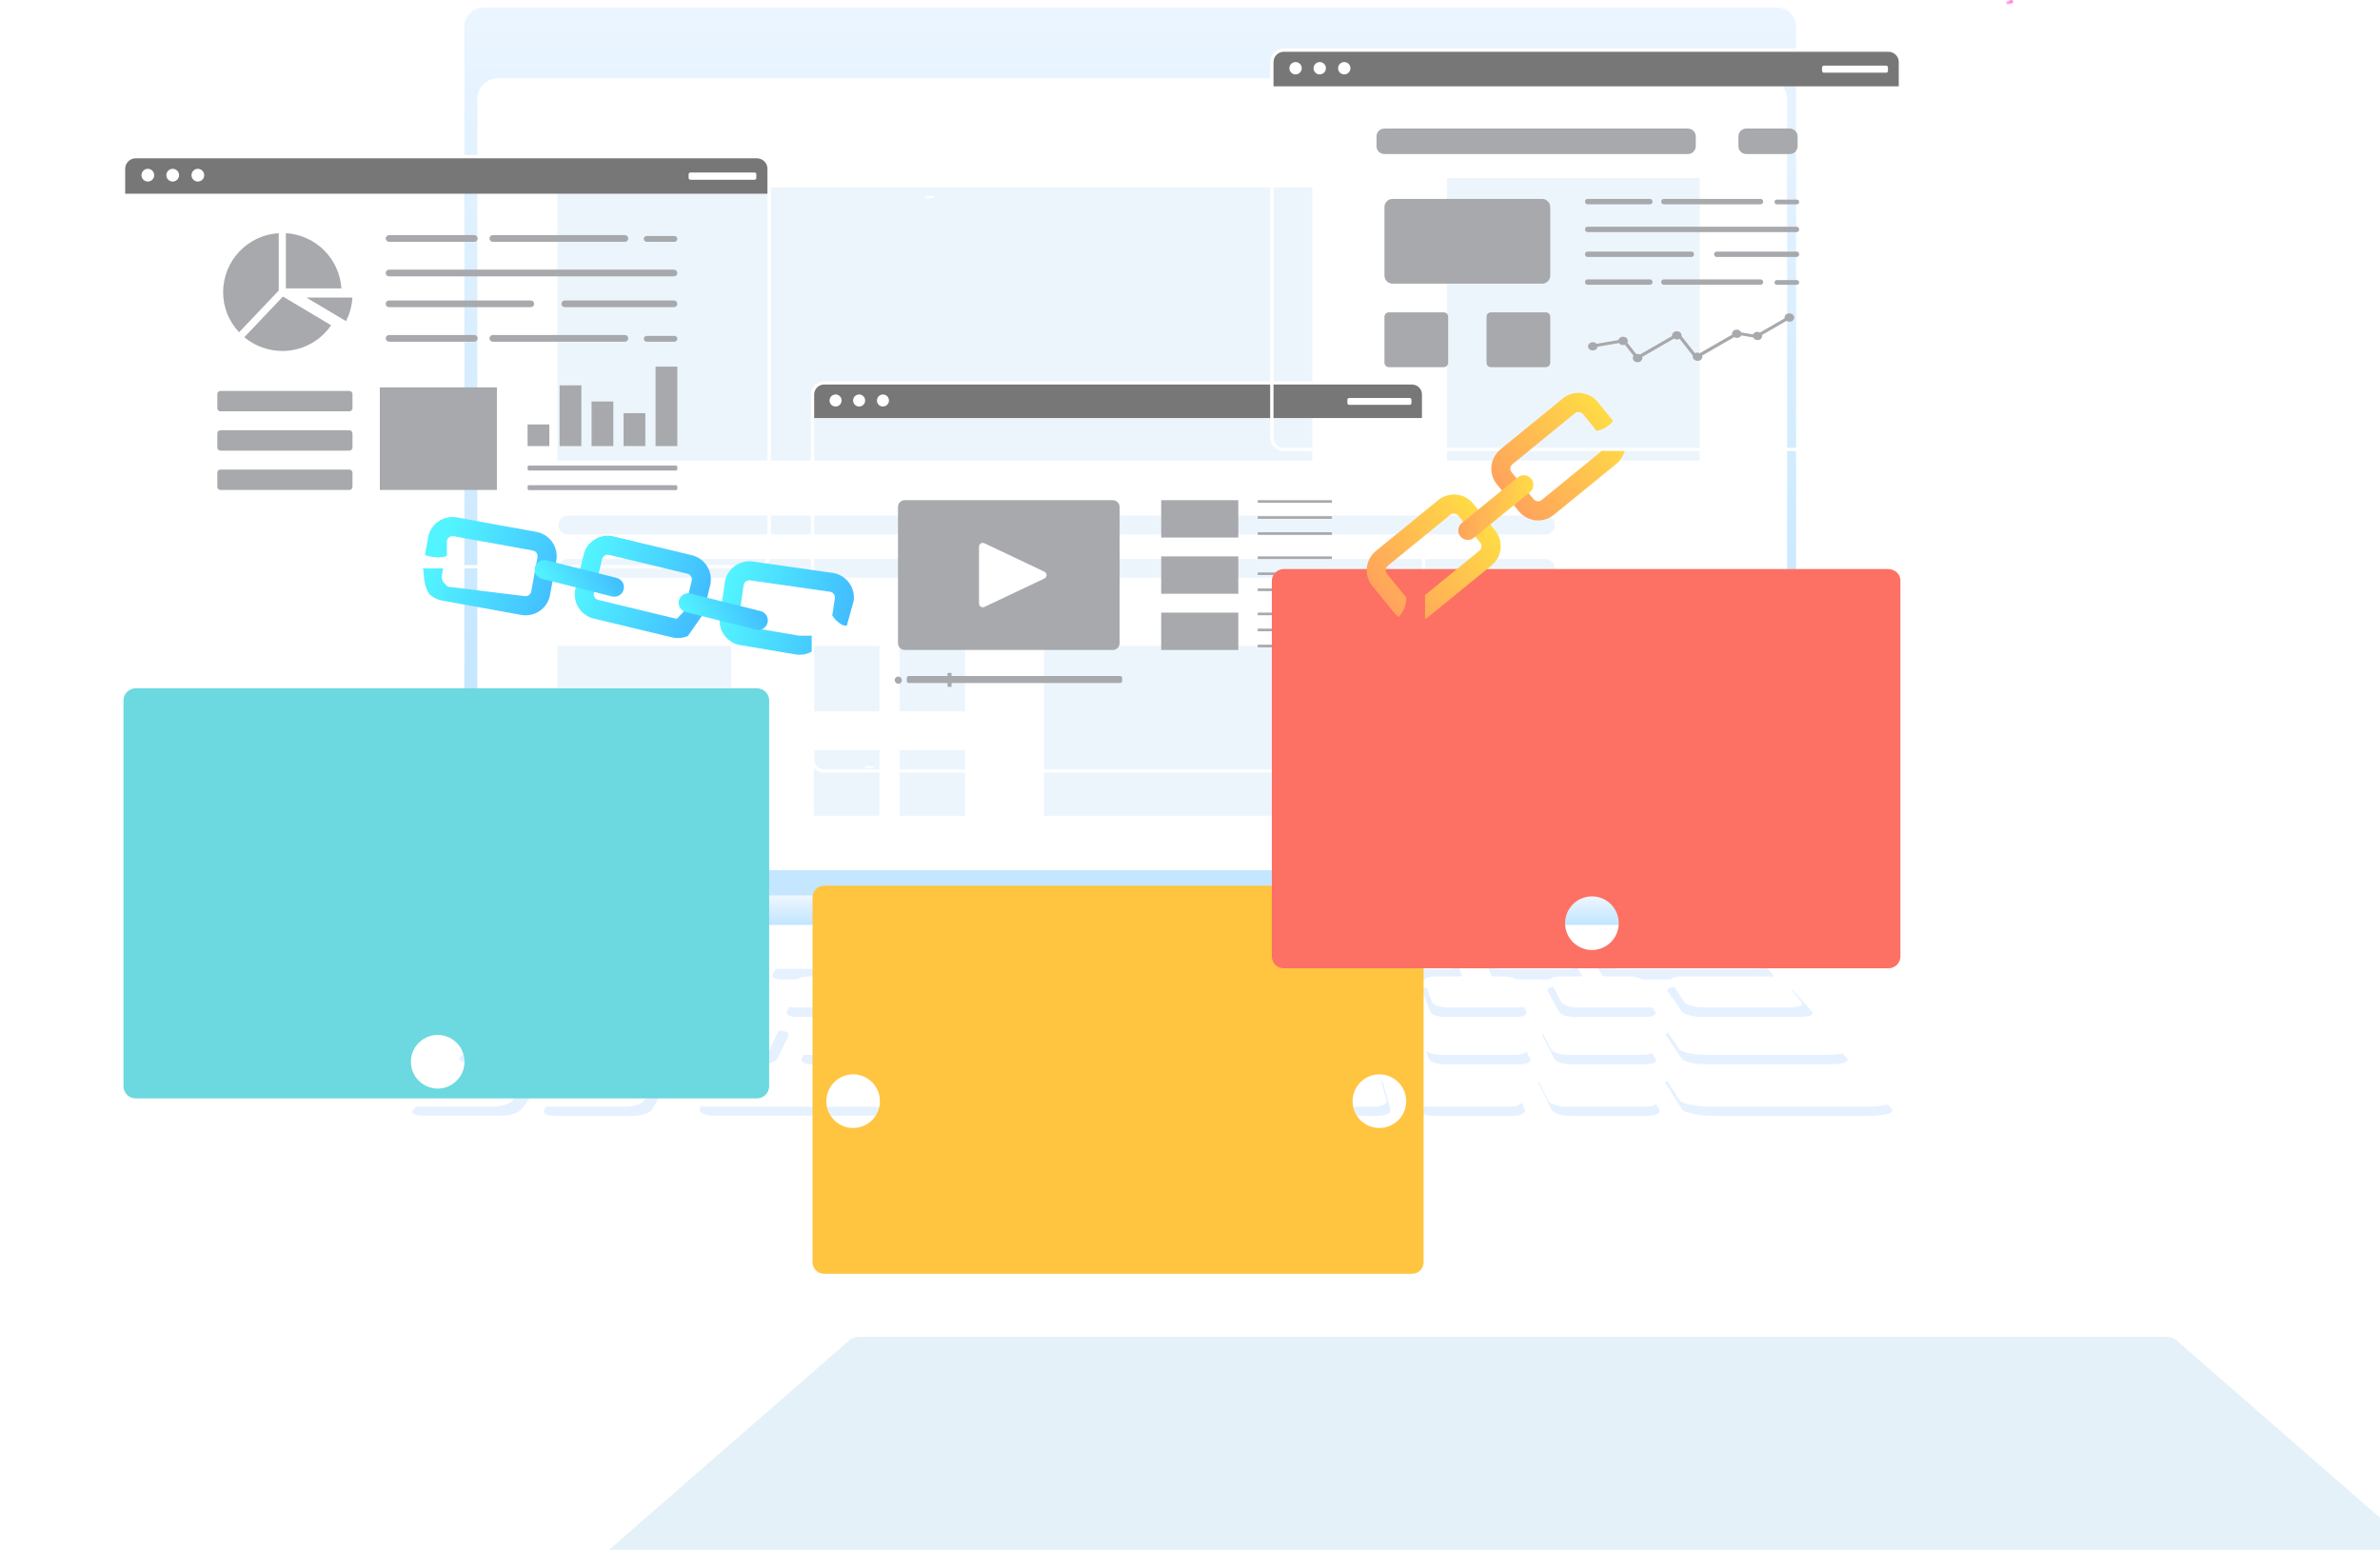 <svg width="215" height="140" viewBox="0 0 215 140" fill="none" xmlns="http://www.w3.org/2000/svg">
   <g filter="url(#filter0_dddd_12818_18608)">
      <path
         d="M183.551 102.074H20.787C20.168 102.074 19.664 102.459 19.664 102.935V106.05C19.664 107.126 20.803 108 22.207 108H182.364C183.77 108 184.909 107.129 184.909 106.05V103.12C184.909 102.54 184.301 102.074 183.551 102.074Z"
         fill="#CCEDFF" />
      <path
         d="M182.466 103.846H22.108C20.787 103.846 19.255 103.028 19.764 102.584L42.37 82.88C42.587 82.691 42.95 82.59 43.406 82.59H161.157C161.607 82.59 161.976 82.694 162.192 82.88L184.807 102.589C185.318 103.033 183.786 103.846 182.466 103.846Z"
         fill="#E5F1F9" />
   </g>
   <g style="mix-blend-mode:multiply">
      <path
         d="M56.754 86.019H51.01C50.412 86.019 49.778 86.187 49.594 86.396L48.112 88.069C47.915 88.291 48.258 88.472 48.881 88.472H54.855C55.477 88.472 56.119 88.291 56.287 88.069L57.552 86.396C57.71 86.187 57.352 86.019 56.754 86.019Z"
         fill="#E6F1FF" />
      <path
         d="M48.016 97.315H41.213C40.505 97.315 39.721 97.552 39.461 97.845L37.362 100.206C37.083 100.521 37.456 100.786 38.198 100.786H45.326C46.069 100.786 46.865 100.528 47.103 100.206L48.891 97.841C49.114 97.548 48.724 97.315 48.016 97.315Z"
         fill="#E6F1FF" />
      <path
         d="M59.367 97.315H52.564C51.856 97.315 51.113 97.552 50.897 97.845L49.173 100.21C48.943 100.525 49.356 100.79 50.099 100.79H57.227C57.969 100.79 58.725 100.532 58.915 100.21L60.332 97.845C60.508 97.548 60.076 97.315 59.367 97.315Z"
         fill="#E6F1FF" />
      <path
         d="M123.514 97.315H116.71C116.002 97.315 115.465 97.552 115.51 97.845L115.878 100.21C115.927 100.525 116.568 100.79 117.31 100.79H124.438C125.181 100.79 125.709 100.532 125.619 100.21L124.947 97.845C124.863 97.548 124.222 97.315 123.514 97.315Z"
         fill="#E6F1FF" />
      <path
         d="M135.177 97.315H128.373C127.665 97.315 127.166 97.552 127.259 97.845L128.006 100.21C128.107 100.525 128.788 100.79 129.531 100.79H136.658C137.401 100.79 137.889 100.532 137.746 100.21L136.695 97.845C136.564 97.548 135.881 97.315 135.177 97.315Z"
         fill="#E6F1FF" />
      <path
         d="M146.841 97.315H140.036C139.328 97.315 138.867 97.552 139.008 97.845L140.135 100.21C140.28 100.525 141.006 100.79 141.751 100.79H148.88C149.621 100.79 150.067 100.532 149.875 100.21L148.443 97.845C148.266 97.548 147.548 97.315 146.841 97.315Z"
         fill="#E6F1FF" />
      <path
         d="M165.853 97.315H152.617C151.24 97.315 150.273 97.552 150.458 97.845L151.956 100.21C152.156 100.525 153.489 100.79 154.933 100.79H168.8C170.243 100.79 171.185 100.532 170.906 100.21L168.817 97.841C168.556 97.548 167.23 97.315 165.853 97.315Z"
         fill="#E6F1FF" />
      <path
         d="M67.231 86.019H61.487C60.889 86.019 60.284 86.187 60.135 86.396L58.939 88.069C58.779 88.291 59.155 88.472 59.776 88.472H65.751C66.372 88.472 66.983 88.291 67.114 88.069L68.093 86.396C68.215 86.187 67.83 86.019 67.231 86.019Z"
         fill="#E6F1FF" />
      <path
         d="M68.22 89.094H62.126C61.49 89.094 60.85 89.284 60.695 89.519L59.446 91.405C59.279 91.656 59.68 91.862 60.341 91.862H66.696C67.358 91.862 68.002 91.656 68.137 91.405L69.144 89.519C69.269 89.284 68.855 89.094 68.22 89.094Z"
         fill="#E6F1FF" />
      <path
         d="M79.451 89.094H73.357C72.723 89.094 72.115 89.284 72.001 89.519L71.075 91.405C70.953 91.656 71.388 91.862 72.05 91.862H78.405C79.067 91.862 79.676 91.656 79.768 91.405L80.45 89.519C80.532 89.284 80.085 89.094 79.451 89.094Z"
         fill="#E6F1FF" />
      <path
         d="M90.679 89.094H84.585C83.95 89.094 83.375 89.284 83.301 89.519L82.7 91.405C82.62 91.656 83.092 91.862 83.754 91.862H90.109C90.77 91.862 91.345 91.656 91.393 91.405L91.75 89.519C91.793 89.284 91.314 89.094 90.679 89.094Z"
         fill="#E6F1FF" />
      <path
         d="M101.91 89.094H95.816C95.182 89.094 94.639 89.284 94.606 89.519L94.33 91.405C94.294 91.656 94.8 91.862 95.46 91.862H101.817C102.477 91.862 103.017 91.656 103.021 91.405L103.054 89.519C103.054 89.284 102.544 89.094 101.91 89.094Z"
         fill="#E6F1FF" />
      <path
         d="M113.138 89.094H107.044C106.41 89.094 105.9 89.284 105.906 89.519L105.957 91.405C105.957 91.656 106.504 91.862 107.166 91.862H113.521C114.182 91.862 114.682 91.656 114.648 91.405L114.358 89.519C114.316 89.284 113.773 89.094 113.138 89.094Z"
         fill="#E6F1FF" />
      <path
         d="M124.369 89.094H118.275C117.641 89.094 117.164 89.284 117.21 89.519L117.584 91.405C117.635 91.656 118.211 91.862 118.873 91.862H125.228C125.89 91.862 126.358 91.656 126.277 91.405L125.659 89.519C125.579 89.284 124.999 89.094 124.369 89.094Z"
         fill="#E6F1FF" />
      <path
         d="M135.597 89.094H129.496C128.862 89.094 128.418 89.284 128.505 89.519L129.204 91.405C129.297 91.656 129.91 91.862 130.571 91.862H136.926C137.588 91.862 138.022 91.656 137.895 91.405L136.954 89.519C136.841 89.284 136.231 89.094 135.597 89.094Z"
         fill="#E6F1FF" />
      <path
         d="M146.827 89.094H140.733C140.097 89.094 139.687 89.284 139.814 89.519L140.839 91.405C140.975 91.656 141.622 91.862 142.29 91.862H148.643C149.305 91.862 149.704 91.656 149.536 91.405L148.269 89.519C148.103 89.284 147.462 89.094 146.827 89.094Z"
         fill="#E6F1FF" />
      <path
         d="M70.248 93.077H63.842C63.175 93.077 62.507 93.287 62.349 93.547L61.078 95.638C60.908 95.917 61.335 96.144 62.032 96.144H68.726C69.423 96.144 70.096 95.917 70.229 95.638L71.23 93.547C71.355 93.287 70.914 93.077 70.248 93.077Z"
         fill="#E6F1FF" />
      <path
         d="M81.181 93.077H74.766C74.1 93.077 73.46 93.287 73.349 93.547L72.413 95.638C72.288 95.917 72.751 96.144 73.447 96.144H80.141C80.838 96.144 81.475 95.917 81.564 95.638L82.231 93.547C82.314 93.287 81.84 93.077 81.181 93.077Z"
         fill="#E6F1FF" />
      <path
         d="M92.097 93.077H85.689C85.023 93.077 84.423 93.287 84.347 93.547L83.745 95.638C83.664 95.917 84.164 96.144 84.861 96.144H91.554C92.25 96.144 92.86 95.917 92.896 95.638L93.222 93.543C93.27 93.287 92.763 93.077 92.097 93.077Z"
         fill="#E6F1FF" />
      <path
         d="M103.022 93.077H96.615C95.949 93.077 95.382 93.287 95.348 93.547L95.08 95.638C95.044 95.917 95.579 96.144 96.277 96.144H102.97C103.666 96.144 104.231 95.917 104.231 95.638V93.543C104.229 93.287 103.688 93.077 103.022 93.077Z"
         fill="#E6F1FF" />
      <path
         d="M113.944 93.077H107.538C106.872 93.077 106.339 93.287 106.346 93.547L106.413 95.638C106.421 95.917 106.993 96.144 107.689 96.144H114.384C115.08 96.144 115.609 95.917 115.564 95.638L115.228 93.543C115.186 93.287 114.612 93.077 113.944 93.077Z"
         fill="#E6F1FF" />
      <path
         d="M124.87 93.077H118.469C117.804 93.077 117.309 93.287 117.352 93.547L117.744 95.638C117.798 95.917 118.406 96.144 119.102 96.144H125.797C126.493 96.144 126.985 95.917 126.895 95.638L126.226 93.543C126.143 93.287 125.536 93.077 124.87 93.077Z"
         fill="#E6F1FF" />
      <path
         d="M135.791 93.077H129.385C128.718 93.077 128.252 93.287 128.343 93.547L129.078 95.638C129.175 95.917 129.821 96.144 130.517 96.144H137.21C137.908 96.144 138.371 95.917 138.226 95.638L137.225 93.543C137.1 93.287 136.46 93.077 135.791 93.077Z"
         fill="#E6F1FF" />
      <path
         d="M146.715 93.077H140.309C139.641 93.077 139.209 93.287 139.343 93.547L140.41 95.638C140.556 95.917 141.233 96.144 141.931 96.144H148.624C149.321 96.144 149.74 95.917 149.561 95.638L148.224 93.543C148.057 93.287 147.382 93.077 146.715 93.077Z"
         fill="#E6F1FF" />
      <path
         d="M77.708 86.019H71.964C71.366 86.019 70.79 86.187 70.677 86.396L69.767 88.069C69.647 88.291 70.057 88.472 70.674 88.472H76.649C77.27 88.472 77.849 88.291 77.942 88.069L78.635 86.396C78.721 86.187 78.306 86.019 77.708 86.019Z"
         fill="#E6F1FF" />
      <path
         d="M88.185 86.019H82.44C81.842 86.019 81.295 86.187 81.216 86.396L80.6 88.069C80.517 88.291 80.954 88.472 81.575 88.472H87.55C88.172 88.472 88.721 88.291 88.774 88.069L89.181 86.396C89.226 86.187 88.783 86.019 88.185 86.019Z"
         fill="#E6F1FF" />
      <path
         d="M98.661 86.019H92.916C92.319 86.019 91.799 86.187 91.756 86.396L91.419 88.069C91.374 88.291 91.841 88.472 92.464 88.472H98.446C99.067 88.472 99.585 88.291 99.607 88.069L99.727 86.396C99.731 86.187 99.258 86.019 98.661 86.019Z"
         fill="#E6F1FF" />
      <path
         d="M109.137 86.019H103.393C102.795 86.019 102.306 86.187 102.299 86.396L102.248 88.069C102.241 88.291 102.74 88.472 103.362 88.472H109.337C109.958 88.472 110.444 88.291 110.423 88.069L110.257 86.396C110.237 86.187 109.735 86.019 109.137 86.019Z"
         fill="#E6F1FF" />
      <path
         d="M119.614 86.019H113.869C113.272 86.019 112.81 86.187 112.839 86.396L113.074 88.069C113.106 88.291 113.636 88.472 114.257 88.472H120.232C120.854 88.472 121.308 88.291 121.247 88.069L120.796 86.396C120.741 86.187 120.21 86.019 119.614 86.019Z"
         fill="#E6F1FF" />
      <path
         d="M130.089 86.019H124.344C123.747 86.019 123.314 86.187 123.38 86.396L123.9 88.069C123.97 88.291 124.53 88.472 125.153 88.472H131.128C131.749 88.472 132.174 88.291 132.075 88.069L131.338 86.396C131.245 86.187 130.686 86.019 130.089 86.019Z"
         fill="#E6F1FF" />
      <path
         d="M140.565 86.019H134.821C134.223 86.019 133.818 86.187 133.92 86.396L134.727 88.069C134.834 88.291 135.426 88.472 136.048 88.472H142.022C142.644 88.472 143.038 88.291 142.901 88.069L141.886 86.396C141.751 86.187 141.163 86.019 140.565 86.019Z"
         fill="#E6F1FF" />
      <path
         d="M156.312 86.019H145.456C144.326 86.019 143.516 86.187 143.651 86.396L144.722 88.069C144.867 88.291 145.934 88.472 147.109 88.472H158.406C159.581 88.472 160.375 88.291 160.179 88.069L158.698 86.396C158.515 86.187 157.442 86.019 156.312 86.019Z"
         fill="#E6F1FF" />
      <path
         d="M162.63 93.077H152.172C151.084 93.077 150.342 93.287 150.518 93.547L151.927 95.638C152.114 95.917 153.189 96.144 154.327 96.144H165.254C166.391 96.144 167.112 95.917 166.866 95.638L165.017 93.543C164.786 93.287 163.718 93.077 162.63 93.077Z"
         fill="#E6F1FF" />
      <path
         d="M160.126 89.094H151.889C151.032 89.094 150.472 89.284 150.639 89.519L151.974 91.405C152.152 91.656 153.021 91.862 153.915 91.862H162.5C163.394 91.862 163.938 91.656 163.716 91.405L162.053 89.519C161.852 89.284 160.981 89.094 160.126 89.094Z"
         fill="#E6F1FF" />
      <path
         d="M58.346 89.106H47.573C47.032 89.106 46.4 89.325 46.16 89.597L44.639 91.321C44.384 91.611 44.632 91.848 45.197 91.848H56.422C56.985 91.848 57.606 91.611 57.805 91.321L58.988 89.597C59.175 89.325 58.888 89.106 58.346 89.106Z"
         fill="#E6F1FF" />
      <path
         d="M59.593 92.981H45.083C44.358 92.981 43.55 93.224 43.283 93.523L41.599 95.429C41.309 95.75 41.703 96.01 42.47 96.01H57.618C58.378 96.01 59.162 95.748 59.359 95.429L60.576 93.523C60.761 93.224 60.322 92.981 59.593 92.981Z"
         fill="#E6F1FF" />
      <path
         d="M110.634 97.315H66.381C65.478 97.315 64.583 97.617 64.378 97.992L63.258 100.055C63.041 100.455 63.628 100.78 64.574 100.78H110.94C111.886 100.78 112.616 100.452 112.571 100.055L112.34 97.992C112.298 97.613 111.533 97.315 110.634 97.315Z"
         fill="#E6F1FF" />
   </g>
   <path
      d="M55.943 85.037H50.164C49.562 85.037 48.926 85.207 48.74 85.419L47.259 87.112C47.062 87.337 47.404 87.52 48.034 87.52H54.048C54.673 87.52 55.317 87.337 55.486 87.112L56.746 85.419C56.903 85.207 56.543 85.037 55.943 85.037Z"
      fill="white" />
   <path
      d="M47.21 96.461H40.37C39.658 96.461 38.871 96.699 38.612 96.996L36.519 99.388C36.241 99.705 36.618 99.968 37.364 99.968H44.53C45.277 99.968 46.075 99.707 46.315 99.388L48.099 96.996C48.321 96.699 47.922 96.461 47.21 96.461Z"
      fill="white" />
   <path
      d="M58.625 96.461H51.784C51.073 96.461 50.323 96.699 50.11 96.996L48.389 99.388C48.16 99.705 48.576 99.968 49.324 99.968H56.49C57.235 99.968 57.994 99.707 58.183 99.388L59.597 96.996C59.773 96.699 59.338 96.461 58.625 96.461Z"
      fill="white" />
   <path
      d="M123.127 96.461H116.293C115.581 96.461 115.041 96.699 115.089 96.996L115.463 99.388C115.514 99.705 116.16 99.968 116.905 99.968H124.072C124.819 99.968 125.348 99.707 125.258 99.388L124.563 96.996C124.484 96.699 123.838 96.461 123.127 96.461Z"
      fill="white" />
   <path
      d="M134.852 96.461H128.012C127.3 96.461 126.798 96.699 126.892 96.996L127.648 99.388C127.75 99.705 128.437 99.968 129.183 99.968H136.349C137.097 99.968 137.584 99.707 137.443 99.388L136.38 96.996C136.248 96.699 135.564 96.461 134.852 96.461Z"
      fill="white" />
   <path
      d="M146.579 96.461H139.738C139.027 96.461 138.563 96.699 138.705 96.996L139.843 99.388C139.988 99.705 140.724 99.968 141.469 99.968H148.635C149.381 99.968 149.83 99.707 149.637 99.388L148.186 96.996C148.013 96.699 147.292 96.461 146.579 96.461Z"
      fill="white" />
   <path
      d="M165.699 96.461H152.392C151.006 96.461 150.034 96.699 150.215 96.996L151.724 99.388C151.926 99.705 153.266 99.968 154.719 99.968H168.672C170.123 99.968 171.071 99.707 170.789 99.388L168.685 96.996C168.417 96.699 167.085 96.461 165.699 96.461Z"
      fill="white" />
   <path
      d="M66.481 85.037H60.702C60.101 85.037 59.493 85.207 59.343 85.419L58.149 87.112C57.991 87.337 58.368 87.52 58.994 87.52H65.004C65.629 87.52 66.241 87.337 66.372 87.112L67.35 85.419C67.472 85.207 67.083 85.037 66.481 85.037Z"
      fill="white" />
   <path
      d="M68.046 88.19H61.915C61.276 88.19 60.633 88.382 60.477 88.626L59.223 90.535C59.056 90.789 59.46 90.996 60.124 90.996H66.516C67.18 90.996 67.829 90.789 67.966 90.535L68.982 88.626C69.1 88.382 68.683 88.19 68.046 88.19Z"
      fill="white" />
   <path
      d="M79.338 88.19H73.208C72.569 88.19 71.959 88.382 71.844 88.626L70.915 90.535C70.792 90.789 71.23 90.996 71.895 90.996H78.279C78.945 90.996 79.558 90.789 79.648 90.535L80.333 88.626C80.425 88.382 79.976 88.19 79.338 88.19Z"
      fill="white" />
   <path
      d="M90.632 88.19H84.502C83.863 88.19 83.284 88.382 83.21 88.626L82.608 90.535C82.529 90.789 83.002 90.996 83.668 90.996H90.052C90.716 90.996 91.294 90.789 91.341 90.535L91.7 88.626C91.751 88.382 91.269 88.19 90.632 88.19Z"
      fill="white" />
   <path
      d="M101.928 88.19H95.792C95.153 88.19 94.609 88.382 94.575 88.626L94.299 90.535C94.261 90.789 94.77 90.996 95.435 90.996H101.819C102.484 90.996 103.026 90.789 103.031 90.535L103.062 88.626C103.074 88.382 102.56 88.19 101.928 88.19Z"
      fill="white" />
   <path
      d="M113.214 88.19H107.084C106.446 88.19 105.934 88.382 105.94 88.626L105.989 90.535C105.989 90.789 106.54 90.996 107.205 90.996H113.589C114.253 90.996 114.76 90.789 114.722 90.535L114.432 88.626C114.406 88.382 113.853 88.19 113.214 88.19Z"
      fill="white" />
   <path
      d="M124.507 88.19H118.377C117.74 88.19 117.259 88.382 117.306 88.626L117.682 90.535C117.731 90.789 118.311 90.996 118.977 90.996H125.361C126.026 90.996 126.497 90.789 126.415 90.535L125.797 88.626C125.724 88.382 125.144 88.19 124.507 88.19Z"
      fill="white" />
   <path
      d="M135.797 88.19H129.667C129.029 88.19 128.582 88.382 128.669 88.626L129.371 90.535C129.464 90.789 130.079 90.996 130.745 90.996H137.129C137.794 90.996 138.231 90.789 138.104 90.535L137.16 88.626C137.048 88.382 136.436 88.19 135.797 88.19Z"
      fill="white" />
   <path
      d="M147.089 88.19H140.957C140.32 88.19 139.905 88.382 140.033 88.626L141.062 90.535C141.198 90.789 141.848 90.996 142.512 90.996H148.897C149.563 90.996 149.963 90.789 149.795 90.535L148.524 88.626C148.373 88.382 147.727 88.19 147.089 88.19Z"
      fill="white" />
   <path
      d="M69.547 92.18H63.105C62.434 92.18 61.763 92.391 61.606 92.656L60.338 94.77C60.168 95.051 60.598 95.28 61.298 95.28H68.031C68.73 95.28 69.408 95.051 69.54 94.77L70.538 92.656C70.661 92.391 70.217 92.18 69.547 92.18Z"
      fill="white" />
   <path
      d="M80.533 92.18H74.089C73.419 92.18 72.783 92.391 72.666 92.656L71.733 94.77C71.609 95.051 72.075 95.28 72.776 95.28H79.508C80.208 95.28 80.847 95.051 80.936 94.77L81.597 92.656C81.68 92.391 81.203 92.18 80.533 92.18Z"
      fill="white" />
   <path
      d="M91.519 92.18H85.075C84.405 92.18 83.801 92.391 83.727 92.656L83.129 94.77C83.05 95.051 83.553 95.28 84.254 95.28H90.985C91.686 95.28 92.291 95.051 92.333 94.77L92.659 92.656C92.7 92.391 92.189 92.18 91.519 92.18Z"
      fill="white" />
   <path
      d="M102.509 92.18H96.063C95.392 92.18 94.822 92.391 94.79 92.656L94.529 94.77C94.494 95.051 95.034 95.28 95.733 95.28H102.466C103.166 95.28 103.732 95.051 103.731 94.77V92.656C103.721 92.391 103.176 92.18 102.509 92.18Z"
      fill="white" />
   <path
      d="M113.49 92.18H107.048C106.378 92.18 105.841 92.391 105.85 92.656L105.924 94.77C105.932 95.051 106.504 95.28 107.209 95.28H113.94C114.641 95.28 115.172 95.051 115.126 94.77L114.782 92.656C114.74 92.391 114.162 92.18 113.49 92.18Z"
      fill="white" />
   <path
      d="M124.478 92.18H118.035C117.364 92.18 116.861 92.391 116.912 92.656L117.321 94.77C117.375 95.051 117.987 95.28 118.688 95.28H125.42C126.121 95.28 126.616 95.051 126.524 94.77L125.845 92.656C125.761 92.391 125.144 92.18 124.478 92.18Z"
      fill="white" />
   <path
      d="M135.464 92.18H129.022C128.35 92.18 127.882 92.391 127.975 92.656L128.717 94.77C128.818 95.051 129.466 95.28 130.168 95.28H136.896C137.597 95.28 138.057 95.051 137.912 94.77L136.896 92.656C136.78 92.391 136.135 92.18 135.464 92.18Z"
      fill="white" />
   <path
      d="M146.449 92.18H140.005C139.335 92.18 138.899 92.391 139.034 92.656L140.112 94.77C140.257 95.051 140.941 95.28 141.642 95.28H148.372C149.073 95.28 149.494 95.051 149.316 94.77L147.966 92.656C147.798 92.391 147.119 92.18 146.449 92.18Z"
      fill="white" />
   <path
      d="M77.019 85.037H71.242C70.639 85.037 70.061 85.207 69.947 85.419L69.04 87.112C68.92 87.337 69.331 87.52 69.955 87.52H75.964C76.59 87.52 77.171 87.337 77.263 87.112L77.954 85.419C78.039 85.207 77.621 85.037 77.019 85.037Z"
      fill="white" />
   <path
      d="M87.565 85.037H81.78C81.178 85.037 80.628 85.207 80.551 85.419L79.932 87.112C79.849 87.337 80.289 87.52 80.914 87.52H86.924C87.549 87.52 88.101 87.337 88.154 87.112L88.558 85.419C88.607 85.207 88.16 85.037 87.565 85.037Z"
      fill="white" />
   <path
      d="M98.097 85.037H92.318C91.718 85.037 91.197 85.207 91.157 85.419L90.825 87.112C90.78 87.337 91.252 87.52 91.877 87.52H97.887C98.512 87.52 99.032 87.337 99.048 87.112L99.164 85.419C99.172 85.207 98.699 85.037 98.097 85.037Z"
      fill="white" />
   <path
      d="M108.637 85.037H102.858C102.256 85.037 101.764 85.207 101.758 85.419L101.713 87.112C101.713 87.337 102.209 87.52 102.834 87.52H108.844C109.47 87.52 109.957 87.337 109.935 87.112L109.764 85.419C109.742 85.207 109.237 85.037 108.637 85.037Z"
      fill="white" />
   <path
      d="M119.175 85.037H113.391C112.791 85.037 112.326 85.207 112.357 85.419L112.599 87.112C112.631 87.337 113.164 87.52 113.789 87.52H119.799C120.424 87.52 120.881 87.337 120.814 87.112L120.367 85.419C120.309 85.207 119.775 85.037 119.175 85.037Z"
      fill="white" />
   <path
      d="M129.712 85.037H123.933C123.332 85.037 122.898 85.207 122.964 85.419L123.493 87.112C123.563 87.337 124.127 87.52 124.753 87.52H130.762C131.388 87.52 131.814 87.337 131.714 87.112L130.97 85.419C130.877 85.207 130.314 85.037 129.712 85.037Z"
      fill="white" />
   <path
      d="M140.253 85.037H134.474C133.872 85.037 133.467 85.207 133.568 85.419L134.385 87.112C134.493 87.337 135.087 87.52 135.713 87.52H141.723C142.348 87.52 142.738 87.337 142.606 87.112L141.575 85.419C141.445 85.207 140.853 85.037 140.253 85.037Z"
      fill="white" />
   <path
      d="M156.09 85.037H145.166C144.028 85.037 143.216 85.207 143.351 85.419L144.432 87.112C144.577 87.337 145.65 87.52 146.833 87.52H158.195C159.378 87.52 160.176 87.337 159.977 87.112L158.485 85.419C158.3 85.207 157.227 85.037 156.09 85.037Z"
      fill="white" />
   <path
      d="M162.455 92.18H151.937C150.841 92.18 150.097 92.391 150.274 92.656L151.695 94.77C151.883 95.051 152.966 95.28 154.109 95.28H165.097C166.24 95.28 166.966 95.051 166.717 94.77L164.856 92.656C164.622 92.391 163.549 92.18 162.455 92.18Z"
      fill="white" />
   <path
      d="M159.462 88.19H152.039C151.266 88.19 150.766 88.382 150.921 88.626L152.169 90.535C152.335 90.789 153.123 90.996 153.929 90.996H161.666C162.472 90.996 162.958 90.789 162.753 90.535L161.209 88.626C161.016 88.382 160.236 88.19 159.462 88.19Z"
      fill="white" />
   <path
      d="M58.117 88.205H47.284C46.74 88.205 46.105 88.427 45.862 88.703L44.337 90.444C44.082 90.734 44.337 90.975 44.899 90.975H56.186C56.753 90.975 57.376 90.736 57.576 90.444L58.763 88.703C58.951 88.427 58.661 88.205 58.117 88.205Z"
      fill="white" />
   <path
      d="M58.837 92.082H44.239C43.514 92.082 42.698 92.327 42.433 92.63L40.75 94.56C40.459 94.884 40.855 95.149 41.62 95.149H56.855C57.621 95.149 58.407 94.884 58.609 94.56L59.813 92.638C60.006 92.327 59.562 92.082 58.837 92.082Z"
      fill="white" />
   <path
      d="M110.173 96.461H65.676C64.767 96.461 63.869 96.766 63.666 97.144L62.549 99.229C62.331 99.634 62.925 99.966 63.875 99.966H110.489C111.439 99.966 112.172 99.634 112.126 99.229L111.888 97.144C111.85 96.766 111.08 96.461 110.173 96.461Z"
      fill="white" />
   <path
      d="M100.268 4.022C100.267 3.596 100.393 3.179 100.63 2.825C100.867 2.47 101.203 2.194 101.597 2.031C101.99 1.867 102.424 1.824 102.842 1.907C103.26 1.99 103.644 2.196 103.945 2.497C104.247 2.798 104.452 3.182 104.535 3.6C104.619 4.018 104.576 4.451 104.413 4.845C104.25 5.239 103.974 5.575 103.619 5.812C103.265 6.049 102.848 6.175 102.422 6.175C101.851 6.175 101.303 5.949 100.899 5.545C100.495 5.141 100.268 4.593 100.268 4.022Z"
      fill="#999999" />
   <path
      d="M161.427 83.549H43.416C43.063 83.549 42.724 83.409 42.474 83.159C42.224 82.909 42.084 82.57 42.084 82.217C42.084 82.042 42.118 81.869 42.185 81.707C42.252 81.545 42.35 81.398 42.474 81.274C42.597 81.151 42.744 81.052 42.906 80.985C43.068 80.918 43.241 80.884 43.416 80.884H161.427C161.602 80.884 161.776 80.918 161.938 80.985C162.1 81.052 162.247 81.15 162.371 81.274C162.494 81.398 162.593 81.545 162.66 81.707C162.726 81.869 162.761 82.042 162.761 82.217C162.761 82.392 162.726 82.566 162.659 82.727C162.592 82.889 162.494 83.036 162.37 83.159C162.246 83.283 162.099 83.381 161.937 83.448C161.776 83.515 161.602 83.549 161.427 83.549Z"
      fill="url(#paint0_linear_12818_18608)" />
   <path
      d="M160.51 0.685H43.69C43.229 0.685 42.786 0.868 42.459 1.195C42.133 1.521 41.949 1.964 41.949 2.426V79.144C41.949 79.605 42.133 80.048 42.459 80.375C42.786 80.701 43.229 80.885 43.69 80.885H160.51C160.972 80.885 161.415 80.701 161.742 80.375C162.068 80.048 162.252 79.605 162.252 79.144V2.426C162.252 1.964 162.068 1.521 161.742 1.195C161.415 0.868 160.972 0.685 160.51 0.685ZM161.443 76.741C161.436 77.239 161.232 77.713 160.877 78.061C160.521 78.409 160.042 78.603 159.544 78.599H45.019C44.521 78.603 44.041 78.409 43.684 78.06C43.328 77.711 43.125 77.235 43.119 76.737V8.932C43.125 8.433 43.328 7.957 43.684 7.608C44.041 7.259 44.521 7.065 45.019 7.069H159.544C160.043 7.065 160.522 7.259 160.878 7.608C161.234 7.957 161.437 8.433 161.443 8.932V76.741Z"
      fill="url(#paint1_linear_12818_18608)" />
   <g style="mix-blend-mode:multiply">
      <path d="M153.55 16.083H130.709V41.595H153.55V16.083Z" fill="#D7E8F7" fill-opacity="0.46" />
      <path d="M118.548 16.919H50.346V41.595H118.548V16.919Z" fill="#D7E8F7" fill-opacity="0.46" />
      <path d="M79.449 58.33H73.518V64.26H79.449V58.33Z" fill="#D7E8F7" fill-opacity="0.46" />
      <path d="M87.187 58.33H81.256V64.26H87.187V58.33Z" fill="#D7E8F7" fill-opacity="0.46" />
      <path d="M79.449 67.755H73.518V73.685H79.449V67.755Z" fill="#D7E8F7" fill-opacity="0.46" />
      <path d="M87.187 67.755H81.256V73.685H87.187V67.755Z" fill="#D7E8F7" fill-opacity="0.46" />
      <path
         d="M139.621 48.267H51.291C51.18 48.267 51.07 48.245 50.967 48.202C50.864 48.16 50.771 48.097 50.693 48.019C50.614 47.94 50.552 47.847 50.509 47.744C50.467 47.641 50.445 47.531 50.445 47.42C50.445 47.195 50.534 46.98 50.693 46.821C50.852 46.662 51.067 46.573 51.291 46.572H139.621C139.846 46.572 140.061 46.661 140.22 46.82C140.379 46.979 140.468 47.195 140.468 47.42C140.468 47.531 140.447 47.641 140.404 47.744C140.362 47.847 140.299 47.941 140.22 48.019C140.142 48.098 140.048 48.16 139.945 48.203C139.842 48.245 139.732 48.267 139.621 48.267Z"
         fill="#D7E8F7" fill-opacity="0.46" />
      <path
         d="M139.621 52.185H51.291C51.067 52.184 50.852 52.095 50.693 51.936C50.534 51.777 50.445 51.562 50.445 51.338C50.445 51.226 50.467 51.116 50.509 51.013C50.552 50.911 50.614 50.817 50.693 50.739C50.771 50.66 50.864 50.597 50.967 50.555C51.07 50.512 51.18 50.49 51.291 50.49H139.621C139.732 50.49 139.842 50.512 139.945 50.554C140.048 50.597 140.142 50.659 140.22 50.738C140.299 50.817 140.362 50.91 140.404 51.013C140.447 51.116 140.468 51.226 140.468 51.338C140.468 51.562 140.379 51.778 140.22 51.937C140.061 52.096 139.846 52.185 139.621 52.185Z"
         fill="#D7E8F7" fill-opacity="0.46" />
      <path d="M153.759 58.33H94.297V73.687H153.759V58.33Z" fill="#D7E8F7" fill-opacity="0.46" />
      <path d="M66.067 58.33H50.346V74.051H66.067V58.33Z" fill="#D7E8F7" fill-opacity="0.46" />
   </g>
   <path
      d="M78.824 69.396C78.824 69.396 78.597 69.385 78.184 69.354C78.16 69.352 78.138 69.341 78.122 69.323C78.107 69.306 78.099 69.282 78.1 69.258C78.101 69.247 78.104 69.235 78.11 69.225C78.115 69.214 78.123 69.205 78.132 69.197C78.141 69.19 78.152 69.184 78.163 69.181C78.175 69.177 78.187 69.176 78.198 69.177C78.609 69.208 78.834 69.221 78.834 69.221C78.846 69.221 78.857 69.224 78.868 69.229C78.879 69.234 78.889 69.24 78.897 69.249C78.905 69.258 78.911 69.268 78.915 69.279C78.919 69.29 78.921 69.302 78.921 69.314C78.92 69.325 78.917 69.337 78.911 69.347C78.906 69.358 78.899 69.368 78.89 69.375C78.88 69.383 78.87 69.389 78.859 69.392C78.847 69.396 78.836 69.397 78.824 69.396Z"
      fill="white" />
   <path
      d="M83.658 17.901C83.634 17.901 83.612 17.892 83.595 17.876C83.578 17.86 83.567 17.838 83.566 17.814C83.566 17.803 83.568 17.791 83.573 17.78C83.577 17.769 83.584 17.759 83.592 17.751C83.6 17.742 83.61 17.736 83.621 17.731C83.632 17.727 83.643 17.724 83.655 17.724L84.296 17.71C84.32 17.71 84.343 17.718 84.36 17.735C84.378 17.751 84.388 17.773 84.389 17.797C84.389 17.821 84.38 17.844 84.363 17.861C84.346 17.878 84.323 17.887 84.299 17.887L83.661 17.901H83.658Z"
      fill="white" />
   <g filter="url(#filter1_dddd_12818_18608)">
      <path
         d="M68.758 14.219C68.629 14.171 68.493 14.147 68.356 14.147H12.28C11.987 14.142 11.704 14.253 11.493 14.457C11.282 14.66 11.16 14.939 11.154 15.232V50.108C11.16 50.401 11.282 50.679 11.493 50.882C11.704 51.085 11.988 51.196 12.28 51.19H68.356C68.501 51.193 68.645 51.167 68.78 51.115C68.915 51.062 69.038 50.983 69.143 50.882C69.248 50.782 69.331 50.662 69.389 50.529C69.447 50.396 69.479 50.253 69.482 50.108V15.232C69.479 15.009 69.409 14.793 69.279 14.611C69.15 14.43 68.968 14.293 68.758 14.219ZM41.145 49.691C40.704 50.086 40.132 50.304 39.54 50.302C39.419 50.303 39.298 50.294 39.179 50.275C38.72 50.206 38.291 50.006 37.943 49.7C37.594 49.395 37.34 48.995 37.212 48.549C37.084 48.104 37.086 47.63 37.218 47.186C37.351 46.742 37.608 46.344 37.96 46.042C38.312 45.739 38.743 45.544 39.202 45.48C39.661 45.415 40.129 45.483 40.551 45.677C40.972 45.87 41.33 46.181 41.58 46.571C41.83 46.961 41.963 47.416 41.963 47.879C41.963 47.955 41.963 48.024 41.953 48.103C41.897 48.716 41.608 49.285 41.145 49.691Z"
         fill="#6BD9DF" />
   </g>
   <path
      d="M69.484 15.23V17.499H11.156V15.23C11.162 14.937 11.284 14.659 11.496 14.456C11.707 14.253 11.991 14.142 12.284 14.148H68.356C68.493 14.147 68.629 14.171 68.758 14.219C68.968 14.293 69.15 14.429 69.28 14.61C69.41 14.791 69.481 15.007 69.484 15.23Z"
      fill="#787777" />
   <path
      d="M68.812 14.08C68.666 14.027 68.511 14 68.355 14H12.28C11.947 13.994 11.625 14.12 11.385 14.351C11.145 14.582 11.007 14.899 11 15.232V50.108C11.007 50.441 11.145 50.758 11.385 50.988C11.625 51.219 11.947 51.346 12.28 51.34H68.355C68.688 51.346 69.01 51.219 69.25 50.989C69.49 50.758 69.629 50.441 69.636 50.108V15.232C69.633 14.979 69.552 14.733 69.405 14.527C69.258 14.321 69.051 14.165 68.812 14.08ZM69.327 50.108C69.322 50.361 69.217 50.601 69.034 50.776C68.852 50.951 68.608 51.047 68.355 51.042H12.28C12.027 51.047 11.783 50.951 11.601 50.776C11.419 50.601 11.314 50.361 11.309 50.108V15.232C11.314 14.979 11.419 14.739 11.601 14.564C11.783 14.389 12.027 14.293 12.28 14.298H68.355C68.474 14.297 68.591 14.317 68.702 14.359C68.883 14.422 69.039 14.54 69.151 14.696C69.263 14.851 69.324 15.038 69.327 15.229V50.108Z"
      fill="white" />
   <path
      d="M13.356 16.398C13.673 16.398 13.93 16.141 13.93 15.824C13.93 15.506 13.673 15.249 13.356 15.249C13.039 15.249 12.781 15.506 12.781 15.824C12.781 16.141 13.039 16.398 13.356 16.398Z"
      fill="white" />
   <path
      d="M15.602 16.398C15.919 16.398 16.177 16.141 16.177 15.824C16.177 15.506 15.919 15.249 15.602 15.249C15.285 15.249 15.027 15.506 15.027 15.824C15.027 16.141 15.285 16.398 15.602 16.398Z"
      fill="white" />
   <path
      d="M17.873 16.398C18.191 16.398 18.448 16.141 18.448 15.824C18.448 15.506 18.191 15.249 17.873 15.249C17.556 15.249 17.299 15.506 17.299 15.824C17.299 16.141 17.556 16.398 17.873 16.398Z"
      fill="white" />
   <path
      d="M68.165 15.584H62.367C62.279 15.584 62.207 15.655 62.207 15.744V16.076C62.207 16.164 62.279 16.235 62.367 16.235H68.165C68.253 16.235 68.324 16.164 68.324 16.076V15.744C68.324 15.655 68.253 15.584 68.165 15.584Z"
      fill="white" />
   <g style="mix-blend-mode:screen">
      <path d="M49.626 38.337H47.66V40.294H49.626V38.337Z" fill="#A7A9AC" />
      <path d="M52.517 34.808H50.551V40.294H52.517V34.808Z" fill="#A7A9AC" />
      <path d="M55.406 36.266H53.44V40.295H55.406V36.266Z" fill="#A7A9AC" />
      <path d="M58.296 37.319H56.33V40.292H58.296V37.319Z" fill="#A7A9AC" />
      <path d="M61.187 33.118H59.221V40.293H61.187V33.118Z" fill="#A7A9AC" />
      <path
         d="M25.505 31.7C24.25 31.703 23.034 31.263 22.07 30.458L25.561 26.787L29.914 29.381C29.422 30.098 28.763 30.683 27.994 31.088C27.225 31.492 26.369 31.703 25.5 31.703L25.505 31.7Z"
         fill="#A7A9AC" />
      <path
         d="M25.826 26.052V21.062C27.127 21.14 28.354 21.69 29.278 22.608C30.201 23.527 30.757 24.752 30.841 26.052H25.826Z"
         fill="#A7A9AC" />
      <path
         d="M27.676 26.878H31.834C31.792 27.62 31.595 28.346 31.254 29.006L27.676 26.878Z"
         fill="#A7A9AC" />
      <path
         d="M21.599 30.012C20.668 29.03 20.151 27.727 20.156 26.374C20.161 25.016 20.683 23.711 21.616 22.724C22.549 21.737 23.824 21.143 25.179 21.062V26.245L21.599 30.012Z"
         fill="#A7A9AC" />
      <path
         d="M31.556 35.312H19.918C19.759 35.312 19.631 35.44 19.631 35.599V36.867C19.631 37.026 19.759 37.154 19.918 37.154H31.556C31.715 37.154 31.843 37.026 31.843 36.867V35.599C31.843 35.44 31.715 35.312 31.556 35.312Z"
         fill="#A7A9AC" />
      <path
         d="M31.556 38.862H19.918C19.759 38.862 19.631 38.991 19.631 39.15V40.418C19.631 40.576 19.759 40.705 19.918 40.705H31.556C31.715 40.705 31.843 40.576 31.843 40.418V39.15C31.843 38.991 31.715 38.862 31.556 38.862Z"
         fill="#A7A9AC" />
      <path
         d="M31.556 42.413H19.918C19.759 42.413 19.631 42.542 19.631 42.7V43.968C19.631 44.127 19.759 44.256 19.918 44.256H31.556C31.715 44.256 31.843 44.127 31.843 43.968V42.7C31.843 42.542 31.715 42.413 31.556 42.413Z"
         fill="#A7A9AC" />
      <path
         d="M42.849 21.842H35.144C35.063 21.842 34.987 21.81 34.93 21.753C34.874 21.697 34.842 21.62 34.842 21.54C34.842 21.5 34.85 21.461 34.865 21.425C34.88 21.388 34.902 21.355 34.93 21.327C34.958 21.299 34.992 21.276 35.028 21.261C35.065 21.246 35.104 21.238 35.144 21.238H42.849C42.889 21.238 42.929 21.246 42.966 21.262C43.002 21.277 43.036 21.299 43.064 21.328C43.092 21.356 43.114 21.39 43.129 21.427C43.144 21.463 43.152 21.503 43.151 21.543C43.151 21.622 43.118 21.698 43.062 21.755C43.005 21.811 42.929 21.842 42.849 21.842Z"
         fill="#A7A9AC" />
      <path
         d="M56.455 21.842H44.519C44.439 21.842 44.362 21.81 44.305 21.753C44.249 21.697 44.217 21.62 44.217 21.54C44.217 21.5 44.225 21.461 44.24 21.425C44.255 21.388 44.277 21.355 44.305 21.327C44.333 21.299 44.367 21.276 44.403 21.261C44.44 21.246 44.479 21.238 44.519 21.238H56.455C56.495 21.238 56.534 21.246 56.571 21.261C56.608 21.276 56.641 21.299 56.669 21.327C56.697 21.355 56.719 21.388 56.734 21.425C56.749 21.461 56.757 21.5 56.757 21.54C56.757 21.62 56.725 21.697 56.669 21.753C56.612 21.81 56.535 21.842 56.455 21.842Z"
         fill="#A7A9AC" />
      <path
         d="M60.925 21.842H58.42C58.35 21.842 58.284 21.814 58.234 21.765C58.185 21.716 58.157 21.649 58.156 21.579C58.157 21.509 58.185 21.442 58.234 21.393C58.284 21.344 58.35 21.316 58.42 21.316H60.925C60.994 21.316 61.061 21.344 61.11 21.393C61.16 21.443 61.187 21.509 61.187 21.579C61.187 21.649 61.16 21.715 61.11 21.765C61.061 21.814 60.994 21.842 60.925 21.842Z"
         fill="#A7A9AC" />
      <path
         d="M60.886 24.961H35.144C35.104 24.961 35.065 24.953 35.028 24.938C34.992 24.923 34.958 24.901 34.93 24.873C34.902 24.845 34.88 24.811 34.865 24.775C34.85 24.738 34.842 24.699 34.842 24.659C34.842 24.579 34.874 24.502 34.93 24.446C34.987 24.389 35.063 24.357 35.144 24.357H60.886C60.966 24.357 61.043 24.389 61.099 24.446C61.156 24.502 61.188 24.579 61.188 24.659C61.188 24.699 61.18 24.738 61.165 24.775C61.15 24.811 61.127 24.845 61.099 24.873C61.071 24.901 61.038 24.923 61.002 24.938C60.965 24.953 60.926 24.961 60.886 24.961Z"
         fill="#A7A9AC" />
      <path
         d="M42.849 30.866H35.144C35.063 30.865 34.987 30.833 34.93 30.776C34.873 30.72 34.842 30.643 34.842 30.562C34.842 30.483 34.874 30.406 34.931 30.35C34.987 30.293 35.064 30.261 35.144 30.261H42.849C42.929 30.261 43.006 30.293 43.063 30.349C43.12 30.406 43.151 30.483 43.151 30.562C43.151 30.643 43.12 30.72 43.063 30.776C43.006 30.833 42.93 30.865 42.849 30.866Z"
         fill="#A7A9AC" />
      <path
         d="M56.455 30.866H44.519C44.438 30.865 44.362 30.833 44.305 30.776C44.248 30.72 44.217 30.643 44.217 30.562C44.217 30.483 44.249 30.406 44.305 30.349C44.362 30.293 44.439 30.261 44.519 30.261H56.455C56.535 30.261 56.612 30.293 56.669 30.349C56.725 30.406 56.757 30.483 56.757 30.562C56.757 30.643 56.725 30.72 56.669 30.776C56.612 30.833 56.536 30.865 56.455 30.866Z"
         fill="#A7A9AC" />
      <path
         d="M47.954 27.745H35.144C35.063 27.745 34.987 27.713 34.93 27.657C34.874 27.6 34.842 27.523 34.842 27.443C34.842 27.363 34.874 27.287 34.93 27.23C34.987 27.173 35.063 27.142 35.144 27.142H47.954C48.034 27.142 48.111 27.173 48.167 27.23C48.224 27.287 48.256 27.363 48.256 27.443C48.256 27.523 48.224 27.6 48.167 27.657C48.111 27.713 48.034 27.745 47.954 27.745Z"
         fill="#A7A9AC" />
      <path
         d="M60.885 27.745H51.019C50.939 27.745 50.862 27.713 50.805 27.657C50.749 27.6 50.717 27.523 50.717 27.443C50.717 27.363 50.749 27.287 50.805 27.23C50.862 27.173 50.939 27.142 51.019 27.142H60.885C60.965 27.142 61.042 27.173 61.098 27.23C61.155 27.287 61.187 27.363 61.187 27.443C61.187 27.523 61.155 27.6 61.098 27.657C61.042 27.713 60.965 27.745 60.885 27.745Z"
         fill="#A7A9AC" />
      <path
         d="M60.925 30.866H58.42C58.35 30.866 58.283 30.838 58.234 30.789C58.185 30.739 58.157 30.672 58.156 30.602C58.157 30.533 58.185 30.466 58.234 30.417C58.284 30.367 58.35 30.34 58.42 30.34H60.925C60.994 30.34 61.061 30.367 61.11 30.417C61.16 30.466 61.187 30.533 61.187 30.602C61.187 30.672 61.16 30.739 61.11 30.789C61.061 30.838 60.994 30.866 60.925 30.866Z"
         fill="#A7A9AC" />
      <path
         d="M61.064 42.056H47.783C47.715 42.056 47.66 42.111 47.66 42.179V42.379C47.66 42.447 47.715 42.502 47.783 42.502H61.064C61.132 42.502 61.187 42.447 61.187 42.379V42.179C61.187 42.111 61.132 42.056 61.064 42.056Z"
         fill="#A7A9AC" />
      <path
         d="M61.064 43.828H47.783C47.715 43.828 47.66 43.883 47.66 43.952V44.152C47.66 44.22 47.715 44.275 47.783 44.275H61.064C61.132 44.275 61.187 44.22 61.187 44.152V43.952C61.187 43.883 61.132 43.828 61.064 43.828Z"
         fill="#A7A9AC" />
      <path d="M44.89 34.992H34.312V44.255H44.89V34.992Z" fill="#A7A9AC" />
   </g>
   <g filter="url(#filter2_dddd_12818_18608)">
      <path
         d="M127.914 34.659C127.793 34.613 127.664 34.589 127.535 34.589H74.469C74.191 34.584 73.923 34.689 73.724 34.881C73.523 35.074 73.408 35.337 73.402 35.615V68.621C73.408 68.898 73.524 69.161 73.724 69.353C73.924 69.546 74.192 69.65 74.469 69.645H127.535C127.812 69.65 128.08 69.545 128.279 69.353C128.479 69.161 128.594 68.897 128.6 68.621V35.615C128.598 35.404 128.531 35.2 128.408 35.028C128.285 34.857 128.113 34.728 127.914 34.659ZM76.56 51.679C76.726 51.645 76.896 51.628 77.066 51.627C77.709 51.627 78.326 51.883 78.78 52.337C79.235 52.792 79.49 53.409 79.49 54.052C79.49 54.695 79.235 55.312 78.78 55.766C78.326 56.221 77.709 56.476 77.066 56.476C76.798 56.477 76.532 56.433 76.279 56.344C75.803 56.18 75.389 55.871 75.097 55.46C74.805 55.05 74.648 54.557 74.65 54.053C74.651 53.498 74.841 52.96 75.19 52.528C75.539 52.097 76.024 51.797 76.567 51.679H76.56ZM126.347 55.742C126.102 55.994 125.806 56.19 125.478 56.316C125.15 56.443 124.799 56.496 124.449 56.473C124.098 56.45 123.757 56.351 123.449 56.183C123.14 56.015 122.872 55.782 122.662 55.5C122.453 55.218 122.307 54.894 122.235 54.551C122.164 54.207 122.167 53.852 122.247 53.509C122.326 53.167 122.478 52.846 122.694 52.569C122.909 52.291 123.182 52.064 123.494 51.903C124.026 51.626 124.641 51.557 125.221 51.71C125.724 51.841 126.171 52.131 126.497 52.536C126.823 52.941 127.009 53.441 127.029 53.96C127.029 53.991 127.029 54.021 127.029 54.052C127.032 54.682 126.787 55.289 126.347 55.741V55.742Z"
         fill="#FFC440" />
   </g>
   <path
      d="M128.6 35.614V37.762H73.402V35.614C73.408 35.337 73.524 35.074 73.724 34.882C73.924 34.689 74.192 34.585 74.469 34.59H127.534C127.663 34.59 127.792 34.612 127.914 34.657C128.113 34.727 128.285 34.856 128.408 35.027C128.531 35.199 128.598 35.404 128.6 35.614Z"
      fill="#787777" />
   <path
      d="M127.966 34.526C127.826 34.476 127.679 34.45 127.531 34.45H74.469C74.154 34.445 73.85 34.563 73.623 34.781C73.396 34.998 73.264 35.297 73.256 35.611V68.621C73.264 68.936 73.396 69.234 73.623 69.452C73.85 69.669 74.154 69.788 74.469 69.782H127.535C127.849 69.788 128.153 69.669 128.38 69.451C128.607 69.234 128.739 68.936 128.747 68.621V35.615C128.743 35.376 128.666 35.143 128.527 34.949C128.387 34.754 128.192 34.606 127.966 34.526ZM128.454 68.623C128.448 68.861 128.349 69.088 128.177 69.254C128.004 69.419 127.774 69.51 127.535 69.506H74.469C74.23 69.511 73.999 69.42 73.826 69.254C73.654 69.089 73.554 68.862 73.549 68.623V35.615C73.554 35.377 73.654 35.149 73.826 34.984C73.999 34.818 74.23 34.728 74.469 34.732H127.535C127.647 34.732 127.758 34.751 127.863 34.79C128.034 34.851 128.182 34.963 128.287 35.11C128.393 35.258 128.451 35.434 128.454 35.615V68.623Z"
      fill="white" />
   <path
      d="M75.484 36.72C75.784 36.72 76.028 36.476 76.028 36.176C76.028 35.875 75.784 35.632 75.484 35.632C75.183 35.632 74.939 35.875 74.939 36.176C74.939 36.476 75.183 36.72 75.484 36.72Z"
      fill="white" />
   <path
      d="M77.611 36.72C77.911 36.72 78.155 36.476 78.155 36.176C78.155 35.875 77.911 35.632 77.611 35.632C77.31 35.632 77.066 35.875 77.066 36.176C77.066 36.476 77.31 36.72 77.611 36.72Z"
      fill="white" />
   <path
      d="M79.219 36.176C79.219 36.068 79.251 35.963 79.31 35.874C79.37 35.784 79.455 35.714 79.555 35.673C79.654 35.632 79.763 35.621 79.869 35.642C79.975 35.663 80.072 35.715 80.148 35.791C80.224 35.867 80.275 35.964 80.296 36.07C80.317 36.175 80.307 36.285 80.266 36.384C80.224 36.484 80.155 36.569 80.065 36.628C79.976 36.688 79.871 36.72 79.763 36.72C79.618 36.72 79.48 36.663 79.378 36.561C79.276 36.459 79.219 36.32 79.219 36.176Z"
      fill="white" />
   <path
      d="M127.346 35.95H121.876C121.788 35.95 121.717 36.022 121.717 36.11V36.407C121.717 36.495 121.788 36.567 121.876 36.567H127.346C127.435 36.567 127.506 36.495 127.506 36.407V36.11C127.506 36.022 127.435 35.95 127.346 35.95Z"
      fill="white" />
   <g style="mix-blend-mode:screen">
      <path
         d="M100.527 45.179H81.736C81.397 45.179 81.121 45.454 81.121 45.794V58.095C81.121 58.435 81.397 58.71 81.736 58.71H100.527C100.867 58.71 101.142 58.435 101.142 58.095V45.794C101.142 45.454 100.867 45.179 100.527 45.179Z"
         fill="#A7A9AC" />
   </g>
   <path
      d="M94.339 51.635L88.927 49.071C88.875 49.047 88.817 49.036 88.76 49.04C88.703 49.043 88.647 49.062 88.599 49.092C88.55 49.123 88.51 49.166 88.482 49.216C88.454 49.266 88.44 49.323 88.439 49.38V54.514C88.44 54.571 88.454 54.628 88.482 54.678C88.51 54.728 88.55 54.771 88.599 54.802C88.647 54.833 88.703 54.851 88.76 54.854C88.817 54.858 88.875 54.847 88.927 54.823L94.339 52.259C94.399 52.232 94.451 52.189 94.487 52.133C94.523 52.078 94.542 52.013 94.542 51.947C94.542 51.881 94.523 51.816 94.487 51.761C94.451 51.706 94.399 51.662 94.339 51.635Z"
      fill="white" />
   <g style="mix-blend-mode:screen">
      <path
         d="M101.185 61.06H82.101C81.998 61.06 81.914 61.143 81.914 61.247V61.509C81.914 61.613 81.998 61.697 82.101 61.697H101.185C101.289 61.697 101.372 61.613 101.372 61.509V61.247C101.372 61.143 101.289 61.06 101.185 61.06Z"
         fill="#A7A9AC" />
   </g>
   <g style="mix-blend-mode:screen">
      <path
         d="M80.826 61.378C80.837 61.317 80.866 61.261 80.908 61.215C80.951 61.17 81.005 61.138 81.065 61.123C81.125 61.107 81.189 61.109 81.248 61.128C81.306 61.148 81.359 61.183 81.398 61.231C81.438 61.279 81.463 61.337 81.47 61.399C81.478 61.46 81.468 61.523 81.441 61.579C81.415 61.635 81.373 61.682 81.32 61.715C81.268 61.748 81.207 61.766 81.145 61.765C81.051 61.755 80.966 61.709 80.906 61.637C80.846 61.564 80.817 61.471 80.826 61.378Z"
         fill="#A7A9AC" />
   </g>
   <g style="mix-blend-mode:screen">
      <path d="M85.957 60.784H85.602V62.039H85.957V60.784Z" fill="#A7A9AC" />
   </g>
   <g style="mix-blend-mode:screen">
      <path d="M111.864 45.179H104.898V48.554H111.864V45.179Z" fill="#A7A9AC" />
   </g>
   <g style="mix-blend-mode:screen">
      <path d="M111.864 50.258H104.898V53.633H111.864V50.258Z" fill="#A7A9AC" />
   </g>
   <g style="mix-blend-mode:screen">
      <path d="M111.864 55.336H104.898V58.711H111.864V55.336Z" fill="#A7A9AC" />
   </g>
   <g style="mix-blend-mode:screen">
      <path d="M120.32 45.179H113.619V45.417H120.32V45.179Z" fill="#A7A9AC" />
   </g>
   <g style="mix-blend-mode:screen">
      <path d="M120.32 46.627H113.619V46.865H120.32V46.627Z" fill="#A7A9AC" />
   </g>
   <g style="mix-blend-mode:screen">
      <path d="M120.32 48.076H113.619V48.314H120.32V48.076Z" fill="#A7A9AC" />
   </g>
   <g style="mix-blend-mode:screen">
      <path d="M120.32 50.258H113.619V50.496H120.32V50.258Z" fill="#A7A9AC" />
   </g>
   <g style="mix-blend-mode:screen">
      <path d="M120.32 51.706H113.619V51.944H120.32V51.706Z" fill="#A7A9AC" />
   </g>
   <g style="mix-blend-mode:screen">
      <path d="M120.32 53.155H113.619V53.393H120.32V53.155Z" fill="#A7A9AC" />
   </g>
   <g style="mix-blend-mode:screen">
      <path d="M120.32 55.336H113.619V55.574H120.32V55.336Z" fill="#A7A9AC" />
   </g>
   <g style="mix-blend-mode:screen">
      <path d="M120.32 56.783H113.619V57.021H120.32V56.783Z" fill="#A7A9AC" />
   </g>
   <g style="mix-blend-mode:screen">
      <path d="M120.32 58.233H113.619V58.471H120.32V58.233Z" fill="#A7A9AC" />
   </g>
   <g filter="url(#filter3_dddd_12818_18608)">
      <path
         d="M171.374 4.86C171.318 4.805 171.257 4.756 171.19 4.715C171.121 4.671 171.048 4.635 170.971 4.607C170.91 4.583 170.846 4.566 170.781 4.555C170.714 4.543 170.647 4.536 170.579 4.536H115.989C115.7 4.535 115.422 4.646 115.213 4.847C115.112 4.943 115.032 5.058 114.977 5.186C114.922 5.314 114.893 5.452 114.893 5.591V39.543C114.895 39.684 114.926 39.823 114.982 39.953C115.039 40.083 115.12 40.2 115.222 40.298C115.324 40.395 115.444 40.472 115.576 40.524C115.708 40.575 115.848 40.6 115.989 40.597H170.579C170.865 40.603 171.141 40.495 171.347 40.297C171.552 40.099 171.671 39.828 171.678 39.543V5.591C171.679 5.455 171.652 5.32 171.6 5.195C171.548 5.069 171.471 4.955 171.374 4.86ZM141.384 36.523C141.383 36.266 141.424 36.011 141.506 35.767C141.639 35.36 141.879 34.995 142.2 34.711C142.52 34.426 142.911 34.231 143.331 34.147C143.752 34.062 144.187 34.091 144.593 34.23C144.999 34.368 145.36 34.612 145.641 34.936C145.922 35.26 146.112 35.653 146.191 36.074C146.271 36.496 146.237 36.931 146.094 37.335C145.95 37.739 145.702 38.098 145.375 38.375C145.048 38.652 144.653 38.837 144.23 38.911C144.091 38.936 143.951 38.948 143.81 38.948C143.167 38.947 142.55 38.691 142.096 38.237C141.641 37.782 141.385 37.166 141.384 36.523Z"
         fill="#FC7163" />
   </g>
   <path
      d="M171.676 5.585V7.795H114.893V5.585C114.899 5.3 115.018 5.029 115.223 4.831C115.429 4.634 115.704 4.526 115.989 4.531H170.579C170.713 4.531 170.846 4.555 170.971 4.601C171.175 4.673 171.353 4.806 171.479 4.982C171.605 5.158 171.674 5.368 171.676 5.585Z"
      fill="#787777" />
   <path
      d="M171.025 4.465C170.883 4.412 170.732 4.385 170.58 4.385H115.99C115.665 4.379 115.352 4.502 115.118 4.727C114.884 4.952 114.749 5.26 114.742 5.585V39.537C114.749 39.861 114.884 40.169 115.118 40.394C115.352 40.619 115.666 40.741 115.99 40.735H170.58C170.904 40.741 171.218 40.619 171.451 40.394C171.685 40.169 171.821 39.861 171.828 39.537V5.585C171.824 5.339 171.745 5.099 171.602 4.899C171.458 4.699 171.257 4.547 171.025 4.465ZM170.58 40.448H115.99C115.744 40.453 115.506 40.359 115.329 40.189C115.151 40.018 115.049 39.784 115.044 39.538V5.586C115.049 5.34 115.151 5.106 115.329 4.936C115.506 4.765 115.744 4.672 115.99 4.677H170.58C170.695 4.676 170.81 4.696 170.918 4.736C171.094 4.799 171.246 4.914 171.355 5.066C171.464 5.218 171.523 5.4 171.526 5.586V39.538C171.521 39.784 171.418 40.018 171.241 40.189C171.064 40.359 170.826 40.453 170.58 40.448Z"
      fill="white" />
   <path
      d="M116.477 6.163C116.477 6.052 116.509 5.944 116.571 5.851C116.632 5.759 116.72 5.688 116.822 5.645C116.925 5.603 117.037 5.592 117.146 5.613C117.255 5.635 117.354 5.688 117.433 5.767C117.511 5.845 117.564 5.945 117.586 6.053C117.608 6.162 117.596 6.275 117.554 6.377C117.512 6.479 117.44 6.567 117.348 6.628C117.256 6.69 117.147 6.723 117.037 6.723C116.963 6.723 116.89 6.708 116.822 6.68C116.754 6.652 116.693 6.611 116.641 6.559C116.589 6.507 116.547 6.445 116.519 6.377C116.491 6.309 116.477 6.236 116.477 6.163Z"
      fill="white" />
   <path
      d="M118.66 6.163C118.66 6.052 118.693 5.944 118.755 5.851C118.816 5.759 118.904 5.688 119.006 5.645C119.108 5.603 119.221 5.592 119.329 5.613C119.438 5.635 119.538 5.688 119.616 5.767C119.695 5.845 119.748 5.945 119.77 6.053C119.791 6.162 119.78 6.275 119.738 6.377C119.695 6.479 119.623 6.567 119.531 6.628C119.439 6.69 119.331 6.723 119.22 6.723C119.147 6.723 119.074 6.708 119.006 6.68C118.938 6.652 118.876 6.611 118.824 6.559C118.772 6.507 118.731 6.445 118.703 6.377C118.675 6.309 118.66 6.236 118.66 6.163Z"
      fill="white" />
   <path
      d="M120.877 6.163C120.877 6.052 120.91 5.944 120.971 5.851C121.033 5.759 121.12 5.688 121.223 5.645C121.325 5.603 121.438 5.592 121.546 5.613C121.655 5.635 121.755 5.688 121.833 5.767C121.911 5.845 121.965 5.945 121.986 6.053C122.008 6.162 121.997 6.275 121.954 6.377C121.912 6.479 121.84 6.567 121.748 6.628C121.656 6.69 121.548 6.723 121.437 6.723C121.363 6.723 121.291 6.708 121.223 6.68C121.155 6.652 121.093 6.611 121.041 6.559C120.989 6.507 120.948 6.445 120.92 6.377C120.891 6.309 120.877 6.236 120.877 6.163Z"
      fill="white" />
   <path
      d="M170.391 5.93H164.755C164.667 5.93 164.596 6.001 164.596 6.089V6.406C164.596 6.494 164.667 6.565 164.755 6.565H170.391C170.479 6.565 170.55 6.494 170.55 6.406V6.089C170.55 6.001 170.479 5.93 170.391 5.93Z"
      fill="white" />
   <g style="mix-blend-mode:screen">
      <path
         d="M152.478 11.612H125.059C124.666 11.612 124.348 11.931 124.348 12.323V13.204C124.348 13.597 124.666 13.915 125.059 13.915H152.478C152.871 13.915 153.189 13.597 153.189 13.204V12.323C153.189 11.931 152.871 11.612 152.478 11.612Z"
         fill="#A7A9AC" />
   </g>
   <g style="mix-blend-mode:screen">
      <path
         d="M161.677 11.612H157.752C157.359 11.612 157.041 11.931 157.041 12.323V13.204C157.041 13.597 157.359 13.915 157.752 13.915H161.677C162.069 13.915 162.388 13.597 162.388 13.204V12.323C162.388 11.931 162.069 11.612 161.677 11.612Z"
         fill="#A7A9AC" />
   </g>
   <g style="mix-blend-mode:screen">
      <path
         d="M139.306 17.968H125.803C125.396 17.968 125.066 18.298 125.066 18.705V24.887C125.066 25.294 125.396 25.624 125.803 25.624H139.306C139.713 25.624 140.043 25.294 140.043 24.887V18.705C140.043 18.298 139.713 17.968 139.306 17.968Z"
         fill="#A7A9AC" />
   </g>
   <g style="mix-blend-mode:screen">
      <path
         d="M130.426 28.213H125.463C125.244 28.213 125.066 28.39 125.066 28.609V32.77C125.066 32.989 125.244 33.166 125.463 33.166H130.426C130.645 33.166 130.822 32.989 130.822 32.77V28.609C130.822 28.39 130.645 28.213 130.426 28.213Z"
         fill="#A7A9AC" />
   </g>
   <g style="mix-blend-mode:screen">
      <path
         d="M139.647 28.213H134.683C134.464 28.213 134.287 28.39 134.287 28.609V32.77C134.287 32.989 134.464 33.166 134.683 33.166H139.647C139.866 33.166 140.043 32.989 140.043 32.77V28.609C140.043 28.39 139.866 28.213 139.647 28.213Z"
         fill="#A7A9AC" />
   </g>
   <g style="mix-blend-mode:screen">
      <path
         d="M149.062 18.454H143.404C143.342 18.451 143.284 18.424 143.243 18.378C143.201 18.332 143.179 18.272 143.182 18.21C143.181 18.18 143.185 18.149 143.196 18.12C143.206 18.092 143.222 18.065 143.243 18.043C143.263 18.02 143.288 18.002 143.316 17.989C143.343 17.976 143.373 17.969 143.404 17.968H149.062C149.124 17.971 149.182 17.998 149.223 18.043C149.265 18.089 149.287 18.149 149.284 18.21C149.287 18.272 149.265 18.332 149.224 18.378C149.182 18.424 149.124 18.451 149.062 18.454Z"
         fill="#A7A9AC" />
      <path
         d="M159.056 18.454H150.291C150.229 18.451 150.171 18.424 150.129 18.378C150.088 18.332 150.066 18.272 150.069 18.21C150.066 18.149 150.088 18.089 150.13 18.043C150.171 17.998 150.229 17.971 150.291 17.968H159.056C159.086 17.969 159.116 17.976 159.144 17.989C159.171 18.002 159.196 18.02 159.217 18.043C159.238 18.065 159.253 18.092 159.264 18.12C159.274 18.149 159.279 18.18 159.278 18.21C159.28 18.272 159.259 18.332 159.217 18.378C159.175 18.424 159.117 18.451 159.056 18.454Z"
         fill="#A7A9AC" />
      <path
         d="M162.334 18.453H160.496C160.469 18.452 160.443 18.445 160.419 18.434C160.395 18.423 160.373 18.407 160.355 18.387C160.337 18.368 160.324 18.345 160.315 18.319C160.306 18.294 160.302 18.268 160.303 18.241C160.301 18.188 160.32 18.135 160.356 18.095C160.392 18.056 160.442 18.032 160.496 18.029H162.334C162.388 18.032 162.438 18.056 162.475 18.095C162.511 18.135 162.53 18.188 162.527 18.241C162.529 18.268 162.525 18.294 162.516 18.319C162.507 18.345 162.493 18.368 162.475 18.387C162.457 18.407 162.435 18.423 162.411 18.434C162.387 18.445 162.361 18.452 162.334 18.453Z"
         fill="#A7A9AC" />
      <path
         d="M162.307 20.966H143.406C143.375 20.965 143.345 20.958 143.318 20.945C143.29 20.932 143.265 20.914 143.245 20.891C143.224 20.869 143.208 20.843 143.198 20.814C143.187 20.785 143.182 20.755 143.184 20.724C143.181 20.663 143.203 20.602 143.244 20.556C143.286 20.511 143.344 20.483 143.406 20.48H162.307C162.369 20.483 162.427 20.511 162.468 20.556C162.51 20.602 162.532 20.663 162.529 20.724C162.53 20.755 162.526 20.785 162.515 20.814C162.505 20.843 162.489 20.869 162.468 20.891C162.448 20.914 162.423 20.932 162.395 20.945C162.367 20.958 162.338 20.965 162.307 20.966Z"
         fill="#A7A9AC" />
      <path
         d="M149.062 25.722H143.404C143.373 25.721 143.343 25.714 143.316 25.701C143.288 25.688 143.263 25.67 143.243 25.647C143.222 25.625 143.206 25.598 143.196 25.57C143.185 25.541 143.181 25.511 143.182 25.48C143.179 25.418 143.201 25.358 143.243 25.312C143.284 25.267 143.342 25.239 143.404 25.236H149.062C149.124 25.239 149.182 25.267 149.224 25.312C149.265 25.358 149.287 25.418 149.284 25.48C149.287 25.542 149.265 25.602 149.223 25.647C149.182 25.692 149.124 25.719 149.062 25.722Z"
         fill="#A7A9AC" />
      <path
         d="M159.056 25.722H150.291C150.229 25.719 150.171 25.692 150.13 25.647C150.088 25.602 150.066 25.542 150.069 25.48C150.066 25.418 150.088 25.358 150.129 25.312C150.171 25.267 150.229 25.239 150.291 25.236H159.056C159.117 25.239 159.175 25.267 159.217 25.312C159.259 25.358 159.28 25.418 159.278 25.48C159.279 25.511 159.274 25.541 159.264 25.57C159.253 25.598 159.238 25.625 159.217 25.647C159.196 25.67 159.171 25.688 159.144 25.701C159.116 25.714 159.086 25.721 159.056 25.722Z"
         fill="#A7A9AC" />
      <path
         d="M152.811 23.21H143.406C143.375 23.208 143.345 23.201 143.318 23.188C143.29 23.175 143.265 23.157 143.245 23.135C143.224 23.112 143.208 23.086 143.198 23.057C143.187 23.028 143.182 22.998 143.184 22.967C143.181 22.906 143.203 22.845 143.244 22.8C143.286 22.754 143.344 22.727 143.406 22.724H152.811C152.872 22.727 152.93 22.754 152.972 22.8C153.014 22.845 153.035 22.906 153.033 22.967C153.034 22.998 153.029 23.028 153.019 23.057C153.009 23.086 152.993 23.112 152.972 23.135C152.951 23.157 152.927 23.175 152.899 23.188C152.871 23.201 152.841 23.208 152.811 23.21Z"
         fill="#A7A9AC" />
      <path
         d="M162.308 23.21H155.066C155.035 23.208 155.006 23.201 154.978 23.188C154.95 23.175 154.925 23.157 154.905 23.135C154.884 23.112 154.868 23.086 154.858 23.057C154.847 23.028 154.843 22.998 154.844 22.967C154.841 22.906 154.863 22.845 154.905 22.8C154.946 22.754 155.004 22.727 155.066 22.724H162.308C162.369 22.727 162.427 22.754 162.469 22.8C162.511 22.845 162.532 22.906 162.53 22.967C162.531 22.998 162.526 23.028 162.516 23.057C162.505 23.086 162.489 23.112 162.469 23.135C162.448 23.157 162.423 23.175 162.396 23.188C162.368 23.201 162.338 23.208 162.308 23.21Z"
         fill="#A7A9AC" />
      <path
         d="M162.334 25.723H160.496C160.469 25.722 160.443 25.716 160.419 25.704C160.395 25.693 160.374 25.677 160.356 25.658C160.338 25.638 160.324 25.615 160.315 25.59C160.306 25.566 160.302 25.539 160.303 25.513C160.302 25.486 160.306 25.459 160.315 25.434C160.324 25.409 160.337 25.386 160.355 25.366C160.373 25.347 160.395 25.331 160.419 25.32C160.443 25.308 160.469 25.302 160.496 25.301H162.334C162.361 25.302 162.387 25.308 162.411 25.32C162.435 25.331 162.457 25.347 162.475 25.366C162.493 25.386 162.507 25.409 162.516 25.434C162.525 25.459 162.529 25.486 162.527 25.513C162.528 25.539 162.524 25.566 162.515 25.59C162.506 25.615 162.492 25.638 162.474 25.658C162.456 25.677 162.435 25.693 162.411 25.704C162.387 25.716 162.361 25.722 162.334 25.723Z"
         fill="#A7A9AC" />
   </g>
   <g style="mix-blend-mode:screen">
      <path
         d="M161.596 28.314C161.543 28.315 161.491 28.326 161.443 28.348C161.395 28.37 161.352 28.401 161.316 28.439C161.281 28.478 161.253 28.524 161.236 28.573C161.218 28.623 161.211 28.676 161.214 28.729C161.214 28.736 161.221 28.743 161.223 28.75L158.993 30.036C158.905 29.986 158.803 29.965 158.703 29.975C158.63 29.98 158.561 30.005 158.5 30.045C158.44 30.085 158.391 30.14 158.357 30.204L157.292 30.024C157.253 29.94 157.188 29.871 157.106 29.827C157.025 29.782 156.931 29.765 156.84 29.777C156.787 29.779 156.735 29.79 156.687 29.812C156.639 29.834 156.596 29.865 156.56 29.904C156.525 29.942 156.497 29.988 156.48 30.038C156.462 30.087 156.455 30.14 156.458 30.192C156.461 30.204 156.465 30.215 156.47 30.226L153.556 31.904C153.472 31.86 153.378 31.841 153.283 31.849C153.224 31.855 153.165 31.872 153.112 31.9L151.908 30.365C151.915 30.314 151.912 30.261 151.898 30.211C151.885 30.161 151.861 30.114 151.829 30.073C151.796 30.033 151.756 29.999 151.71 29.974C151.665 29.95 151.614 29.934 151.563 29.93C151.457 29.906 151.345 29.922 151.251 29.976C151.156 30.029 151.085 30.117 151.052 30.22C151.043 30.263 151.043 30.306 151.052 30.349L148.146 32.025C148.1 32.001 148.051 31.984 148 31.976C147.938 31.966 147.874 31.969 147.812 31.983L147.002 30.95C147.023 30.924 147.041 30.895 147.053 30.864C147.061 30.813 147.057 30.76 147.044 30.71C147.03 30.66 147.007 30.613 146.974 30.572C146.942 30.531 146.902 30.497 146.856 30.473C146.81 30.448 146.76 30.433 146.708 30.429C146.602 30.405 146.491 30.422 146.397 30.476C146.303 30.529 146.232 30.616 146.198 30.719L144.23 31.054C144.176 30.997 144.108 30.954 144.033 30.93C143.958 30.905 143.879 30.901 143.801 30.916C143.724 30.931 143.652 30.966 143.592 31.017C143.532 31.069 143.486 31.134 143.459 31.208C143.452 31.26 143.455 31.312 143.468 31.362C143.482 31.413 143.505 31.459 143.538 31.5C143.57 31.541 143.61 31.575 143.656 31.599C143.702 31.624 143.753 31.639 143.804 31.643C143.91 31.668 144.022 31.651 144.116 31.597C144.211 31.544 144.282 31.457 144.315 31.353C144.316 31.342 144.316 31.33 144.315 31.318L146.254 30.988C146.288 31.035 146.331 31.075 146.381 31.106C146.431 31.136 146.486 31.156 146.544 31.165C146.624 31.176 146.707 31.167 146.783 31.138L147.568 32.138C147.537 32.177 147.515 32.222 147.504 32.27C147.497 32.322 147.499 32.374 147.513 32.424C147.526 32.474 147.55 32.522 147.582 32.562C147.614 32.603 147.654 32.637 147.7 32.661C147.746 32.686 147.796 32.701 147.848 32.705C147.954 32.73 148.066 32.714 148.161 32.66C148.256 32.606 148.327 32.519 148.36 32.415C148.371 32.357 148.367 32.297 148.347 32.241L151.229 30.58C151.283 30.619 151.346 30.645 151.412 30.657C151.521 30.675 151.633 30.656 151.729 30.603L152.929 32.131C152.916 32.173 152.912 32.218 152.916 32.261C152.942 32.367 153.005 32.459 153.095 32.52C153.184 32.581 153.294 32.606 153.401 32.591C153.453 32.59 153.505 32.578 153.553 32.556C153.601 32.535 153.645 32.504 153.68 32.465C153.716 32.426 153.743 32.38 153.761 32.331C153.778 32.281 153.786 32.228 153.782 32.176C153.777 32.157 153.77 32.138 153.762 32.119L156.664 30.451C156.753 30.506 156.858 30.529 156.963 30.519C157.033 30.513 157.101 30.49 157.161 30.452C157.22 30.413 157.269 30.36 157.302 30.298L158.376 30.478C158.415 30.557 158.477 30.622 158.553 30.665C158.63 30.708 158.718 30.727 158.806 30.719C158.858 30.718 158.91 30.706 158.958 30.685C159.006 30.663 159.049 30.632 159.085 30.593C159.121 30.554 159.148 30.509 159.166 30.459C159.183 30.409 159.19 30.357 159.187 30.304C159.184 30.288 159.178 30.273 159.17 30.259L161.388 28.978C161.48 29.037 161.59 29.063 161.699 29.052C161.751 29.051 161.803 29.039 161.851 29.018C161.899 28.996 161.942 28.965 161.978 28.926C162.014 28.887 162.041 28.842 162.059 28.792C162.076 28.742 162.084 28.69 162.08 28.637C162.056 28.532 161.992 28.439 161.902 28.379C161.812 28.319 161.702 28.296 161.596 28.314Z"
         fill="#A7A9AC" />
   </g>
   <path
      d="M48.447 48.041L46.099 47.615L45.882 47.579L45.667 47.542L41.353 46.75L41.277 46.736C40.693 46.631 40.09 46.761 39.602 47.1C39.114 47.438 38.78 47.956 38.673 48.54L38.392 50.133C38.966 50.332 39.814 50.454 40.37 50.211L40.37 48.852C40.394 48.716 40.472 48.596 40.585 48.518C40.698 48.439 40.837 48.409 40.972 48.433L41.509 48.529L43.488 48.89L43.704 48.926L43.92 48.962L48.135 49.727C48.202 49.739 48.266 49.764 48.324 49.801C48.381 49.838 48.431 49.886 48.469 49.942C48.508 49.998 48.536 50.061 48.55 50.127C48.565 50.194 48.566 50.263 48.554 50.33L48.426 51.028L48.117 52.726L47.989 53.426C47.964 53.561 47.887 53.681 47.774 53.76C47.661 53.838 47.521 53.868 47.386 53.844L40.499 53.001C40.364 52.976 40.077 52.614 39.999 52.501C39.921 52.388 39.895 52.075 39.919 51.94L40.034 51.34L38.212 51.339C38.315 51.76 38.212 52.841 38.785 53.67C39.1 53.967 39.494 54.166 39.919 54.244L47.087 55.543C47.672 55.649 48.275 55.518 48.763 55.179C49.251 54.841 49.585 54.322 49.691 53.738L49.818 53.036L50.129 51.34L50.256 50.642C50.361 50.057 50.229 49.455 49.89 48.967C49.55 48.479 49.032 48.146 48.447 48.041Z"
      fill="url(#paint2_linear_12818_18608)" />
   <path
      d="M75.213 51.746L74.534 51.65L70.509 51.078L70.314 51.049L70.121 51.023L68.004 50.721C67.712 50.68 67.415 50.697 67.13 50.77C66.845 50.844 66.577 50.973 66.342 51.151C66.107 51.328 65.909 51.55 65.76 51.804C65.61 52.058 65.512 52.339 65.472 52.63L65.372 53.334L65.127 55.041L65.026 55.746C64.943 56.334 65.097 56.931 65.453 57.406C65.81 57.881 66.34 58.195 66.928 58.279L71.924 59.12C72.407 59.189 72.899 59.097 73.325 58.859L73.325 57.414C73.266 57.428 72.219 57.423 72.159 57.414L67.169 56.563C67.033 56.544 66.91 56.471 66.827 56.361C66.744 56.251 66.709 56.113 66.728 55.977L66.828 55.272L67.073 53.564L67.173 52.862C67.193 52.725 67.265 52.603 67.375 52.52C67.485 52.438 67.624 52.402 67.76 52.422L71.423 52.941L71.617 52.969L71.812 52.998L73.866 53.292L74.976 53.449C75.112 53.469 75.235 53.541 75.317 53.651C75.4 53.761 75.436 53.899 75.417 54.035L75.203 55.499C75 55.5 75.927 56.655 76.5 56.5L77.116 54.277C77.198 53.689 77.043 53.093 76.686 52.619C76.33 52.145 75.8 51.831 75.213 51.746Z"
      fill="url(#paint3_linear_12818_18608)" />
   <path
      d="M62.502 50.152L61.836 49.993L57.882 49.043L57.691 48.996L57.501 48.951L55.422 48.451C55.135 48.382 54.838 48.371 54.547 48.418C54.257 48.464 53.978 48.568 53.727 48.722C53.476 48.876 53.258 49.079 53.086 49.317C52.913 49.556 52.789 49.826 52.721 50.113L52.555 50.804L52.15 52.48L51.983 53.172C51.845 53.75 51.942 54.358 52.252 54.865C52.562 55.372 53.06 55.734 53.637 55.874L60.722 57.573C61.197 57.687 61.696 57.642 62.142 57.445L63.5 55.5L62 55C61.94 55.009 61.177 55.911 61.118 55.897L54.039 54.188C53.905 54.156 53.79 54.072 53.718 53.955C53.646 53.838 53.623 53.697 53.655 53.563L53.822 52.871L54.226 51.194L54.393 50.504C54.425 50.37 54.509 50.255 54.626 50.183C54.744 50.111 54.885 50.089 55.018 50.121L58.616 50.984L58.807 51.03L58.998 51.077L61.015 51.564L62.105 51.825C62.239 51.857 62.354 51.941 62.426 52.059C62.498 52.176 62.521 52.317 62.489 52.45L62.138 53.887C62.643 54.199 63.245 54.316 63.83 54.215L64.158 52.851C64.294 52.274 64.197 51.666 63.887 51.16C63.576 50.654 63.078 50.292 62.502 50.152Z"
      fill="url(#paint4_linear_12818_18608)" />
   <path
      d="M56.335 53.249C56.308 53.359 56.259 53.462 56.192 53.553C56.125 53.644 56.041 53.721 55.944 53.779C55.847 53.837 55.739 53.876 55.628 53.892C55.516 53.909 55.402 53.903 55.292 53.875L55.118 53.832L53.447 53.411L50.774 52.743L49.102 52.323L48.957 52.286C48.735 52.231 48.545 52.089 48.427 51.893C48.31 51.697 48.275 51.462 48.331 51.24C48.387 51.018 48.528 50.828 48.725 50.71C48.921 50.593 49.156 50.558 49.378 50.614L49.521 50.649L51.194 51.069L53.867 51.737L55.538 52.158L55.712 52.203C55.821 52.231 55.925 52.28 56.016 52.347C56.106 52.415 56.183 52.499 56.241 52.596C56.299 52.694 56.337 52.801 56.353 52.913C56.369 53.025 56.363 53.139 56.335 53.249Z"
      fill="url(#paint5_linear_12818_18608)" />
   <path
      d="M69.335 56.249C69.308 56.359 69.259 56.462 69.192 56.553C69.125 56.644 69.04 56.721 68.944 56.779C68.847 56.837 68.739 56.876 68.628 56.892C68.516 56.909 68.402 56.903 68.292 56.875L68.118 56.832L66.447 56.411L63.774 55.743L62.102 55.323L61.957 55.286C61.735 55.231 61.545 55.089 61.427 54.893C61.31 54.697 61.275 54.462 61.331 54.24C61.387 54.018 61.528 53.828 61.725 53.71C61.921 53.593 62.156 53.558 62.378 53.614L62.521 53.649L64.194 54.069L66.867 54.737L68.538 55.158L68.712 55.203C68.821 55.231 68.925 55.28 69.016 55.347C69.106 55.415 69.183 55.499 69.241 55.596C69.299 55.694 69.337 55.801 69.353 55.913C69.369 56.025 69.363 56.139 69.335 56.249Z"
      fill="url(#paint6_linear_12818_18608)" />
   <path
      d="M144.704 40.731L139.266 45.166C139.16 45.252 139.024 45.293 138.888 45.279C138.752 45.265 138.628 45.198 138.541 45.093L138.092 44.541L137.003 43.208L136.555 42.656C136.469 42.55 136.428 42.414 136.442 42.278C136.456 42.143 136.523 42.018 136.628 41.931L138.094 40.735L138.269 40.59L138.448 40.445L141.733 37.768L142.274 37.326C142.38 37.239 142.516 37.199 142.652 37.213C142.788 37.227 142.913 37.294 143 37.4L144.233 38.914C144.825 38.81 145.356 38.49 145.724 38.015L144.334 36.312C144.001 35.904 143.536 35.627 143.019 35.528C142.503 35.429 141.968 35.515 141.508 35.77C141.393 35.835 141.284 35.909 141.182 35.992L135.719 40.445L135.543 40.59C135.489 40.636 135.438 40.684 135.389 40.735C134.992 41.127 134.755 41.653 134.724 42.21C134.693 42.767 134.872 43.316 135.224 43.749L135.672 44.3L136.762 45.635L137.21 46.187C137.587 46.646 138.13 46.938 138.721 46.998C139.312 47.057 139.902 46.88 140.363 46.506L146.009 41.902C146.375 41.604 146.638 41.198 146.759 40.741L144.704 40.731Z"
      fill="url(#paint7_linear_12818_18608)" />
   <path
      d="M135.069 47.928L134.621 47.376L133.532 46.041L133.081 45.49C132.706 45.031 132.163 44.739 131.572 44.678C130.982 44.618 130.392 44.795 129.931 45.169L128.749 46.134L128.604 46.253L128.459 46.372L124.29 49.772C123.83 50.147 123.538 50.688 123.477 51.278C123.416 51.868 123.591 52.458 123.964 52.919L125.953 55.356C126.068 55.499 126.2 55.626 126.347 55.735C126.786 55.285 127.031 54.682 127.029 54.053C127.029 54.023 127.029 53.992 127.029 53.962L125.295 51.839C125.263 51.8 125.237 51.756 125.219 51.709C125.176 51.606 125.167 51.493 125.193 51.385C125.219 51.277 125.279 51.18 125.364 51.108L128.445 48.595L128.591 48.476L128.736 48.357L131.006 46.504C131.113 46.42 131.249 46.38 131.384 46.394C131.52 46.408 131.644 46.474 131.732 46.578L132.183 47.13L133.271 48.465L133.721 49.016C133.806 49.122 133.846 49.258 133.832 49.394C133.818 49.529 133.752 49.654 133.647 49.741L128.733 53.747V55.915C128.859 55.849 128.978 55.77 129.088 55.678L134.734 51.076C135.195 50.702 135.489 50.161 135.552 49.571C135.615 48.981 135.441 48.39 135.069 47.928Z"
      fill="url(#paint8_linear_12818_18608)" />
   <path
      d="M138.2 44.455L138.087 44.547L136.752 45.636L134.62 47.377L133.285 48.464L133.14 48.579C133.052 48.65 132.951 48.704 132.843 48.736C132.734 48.769 132.621 48.779 132.508 48.768C132.396 48.757 132.287 48.723 132.187 48.669C132.088 48.616 132 48.543 131.928 48.456C131.857 48.368 131.803 48.267 131.771 48.159C131.738 48.05 131.727 47.937 131.739 47.824C131.75 47.712 131.784 47.603 131.837 47.503C131.891 47.403 131.964 47.315 132.051 47.244L132.196 47.129L133.531 46.043L135.663 44.301L136.998 43.213L137.112 43.12C137.2 43.049 137.301 42.995 137.409 42.963C137.517 42.931 137.631 42.92 137.744 42.931C137.856 42.943 137.965 42.976 138.065 43.03C138.164 43.083 138.252 43.156 138.324 43.244C138.395 43.331 138.449 43.432 138.481 43.541C138.514 43.649 138.524 43.763 138.513 43.875C138.502 43.988 138.468 44.097 138.414 44.196C138.361 44.296 138.288 44.384 138.2 44.455Z"
      fill="url(#paint9_linear_12818_18608)" />
   <path
      d="M181.332 0.105L181.654 0.007C181.673 0.001 181.693 -0.001 181.712 0.001C181.732 0.002 181.751 0.008 181.769 0.017C181.786 0.027 181.801 0.04 181.814 0.055C181.826 0.071 181.835 0.088 181.84 0.107C181.846 0.126 181.848 0.146 181.847 0.166C181.845 0.185 181.839 0.205 181.83 0.222C181.82 0.239 181.808 0.255 181.792 0.267C181.777 0.279 181.759 0.288 181.74 0.293L181.419 0.39C181.4 0.397 181.38 0.399 181.36 0.398C181.341 0.396 181.321 0.39 181.304 0.381C181.286 0.372 181.271 0.359 181.258 0.343C181.246 0.328 181.237 0.31 181.232 0.29C181.226 0.272 181.223 0.252 181.225 0.232C181.227 0.212 181.233 0.193 181.242 0.176C181.251 0.158 181.264 0.143 181.28 0.131C181.295 0.119 181.313 0.11 181.332 0.105Z"
      fill="url(#paint10_linear_12818_18608)" />
   <defs>
      <filter id="filter0_dddd_12818_18608" x="17.052" y="80.123" width="197.019" height="59.072"
         filterUnits="userSpaceOnUse" color-interpolation-filters="sRGB">
         <feFlood flood-opacity="0" result="BackgroundImageFix" />
         <feColorMatrix in="SourceAlpha" type="matrix"
            values="0 0 0 0 0 0 0 0 0 0 0 0 0 0 0 0 0 0 127 0"
            result="hardAlpha" />
         <feOffset dx="1.161" dy="1.306" />
         <feGaussianBlur stdDeviation="1.886" />
         <feColorMatrix type="matrix"
            values="0 0 0 0 0.678 0 0 0 0 0.678 0 0 0 0 0.678 0 0 0 0.1 0" />
         <feBlend mode="normal" in2="BackgroundImageFix" result="effect1_dropShadow_12818_18608" />
         <feColorMatrix in="SourceAlpha" type="matrix"
            values="0 0 0 0 0 0 0 0 0 0 0 0 0 0 0 0 0 0 127 0"
            result="hardAlpha" />
         <feOffset dx="4.643" dy="5.078" />
         <feGaussianBlur stdDeviation="3.41" />
         <feColorMatrix type="matrix"
            values="0 0 0 0 0.678 0 0 0 0 0.678 0 0 0 0 0.678 0 0 0 0.09 0" />
         <feBlend mode="normal" in2="effect1_dropShadow_12818_18608"
            result="effect2_dropShadow_12818_18608" />
         <feColorMatrix in="SourceAlpha" type="matrix"
            values="0 0 0 0 0 0 0 0 0 0 0 0 0 0 0 0 0 0 127 0"
            result="hardAlpha" />
         <feOffset dx="10.302" dy="11.462" />
         <feGaussianBlur stdDeviation="4.643" />
         <feColorMatrix type="matrix"
            values="0 0 0 0 0.678 0 0 0 0 0.678 0 0 0 0 0.678 0 0 0 0.05 0" />
         <feBlend mode="normal" in2="effect2_dropShadow_12818_18608"
            result="effect3_dropShadow_12818_18608" />
         <feColorMatrix in="SourceAlpha" type="matrix"
            values="0 0 0 0 0 0 0 0 0 0 0 0 0 0 0 0 0 0 127 0"
            result="hardAlpha" />
         <feOffset dx="18.282" dy="20.313" />
         <feGaussianBlur stdDeviation="5.441" />
         <feColorMatrix type="matrix"
            values="0 0 0 0 0.678 0 0 0 0 0.678 0 0 0 0 0.678 0 0 0 0.01 0" />
         <feBlend mode="normal" in2="effect3_dropShadow_12818_18608"
            result="effect4_dropShadow_12818_18608" />
         <feBlend mode="normal" in="SourceGraphic" in2="effect4_dropShadow_12818_18608"
            result="shape" />
      </filter>
      <filter id="filter1_dddd_12818_18608" x="0.853" y="12.26" width="78.931"
         height="74.913"
         filterUnits="userSpaceOnUse" color-interpolation-filters="sRGB">
         <feFlood flood-opacity="0" result="BackgroundImageFix" />
         <feColorMatrix in="SourceAlpha" type="matrix"
            values="0 0 0 0 0 0 0 0 0 0 0 0 0 0 0 0 0 0 127 0"
            result="hardAlpha" />
         <feOffset dy="1.596" />
         <feGaussianBlur stdDeviation="1.741" />
         <feColorMatrix type="matrix" values="0 0 0 0 0 0 0 0 0 0 0 0 0 0 0 0 0 0 0.1 0" />
         <feBlend mode="normal" in2="BackgroundImageFix" result="effect1_dropShadow_12818_18608" />
         <feColorMatrix in="SourceAlpha" type="matrix"
            values="0 0 0 0 0 0 0 0 0 0 0 0 0 0 0 0 0 0 127 0"
            result="hardAlpha" />
         <feOffset dy="6.384" />
         <feGaussianBlur stdDeviation="3.192" />
         <feColorMatrix type="matrix" values="0 0 0 0 0 0 0 0 0 0 0 0 0 0 0 0 0 0 0.09 0" />
         <feBlend mode="normal" in2="effect1_dropShadow_12818_18608"
            result="effect2_dropShadow_12818_18608" />
         <feColorMatrix in="SourceAlpha" type="matrix"
            values="0 0 0 0 0 0 0 0 0 0 0 0 0 0 0 0 0 0 127 0"
            result="hardAlpha" />
         <feOffset dy="14.364" />
         <feGaussianBlur stdDeviation="4.353" />
         <feColorMatrix type="matrix" values="0 0 0 0 0 0 0 0 0 0 0 0 0 0 0 0 0 0 0.05 0" />
         <feBlend mode="normal" in2="effect2_dropShadow_12818_18608"
            result="effect3_dropShadow_12818_18608" />
         <feColorMatrix in="SourceAlpha" type="matrix"
            values="0 0 0 0 0 0 0 0 0 0 0 0 0 0 0 0 0 0 127 0"
            result="hardAlpha" />
         <feOffset dy="25.681" />
         <feGaussianBlur stdDeviation="5.151" />
         <feColorMatrix type="matrix" values="0 0 0 0 0 0 0 0 0 0 0 0 0 0 0 0 0 0 0.01 0" />
         <feBlend mode="normal" in2="effect3_dropShadow_12818_18608"
            result="effect4_dropShadow_12818_18608" />
         <feBlend mode="normal" in="SourceGraphic" in2="effect4_dropShadow_12818_18608"
            result="shape" />
      </filter>
      <filter id="filter2_dddd_12818_18608" x="63.681" y="32.703" width="74.64" height="70.895"
         filterUnits="userSpaceOnUse" color-interpolation-filters="sRGB">
         <feFlood flood-opacity="0" result="BackgroundImageFix" />
         <feColorMatrix in="SourceAlpha" type="matrix"
            values="0 0 0 0 0 0 0 0 0 0 0 0 0 0 0 0 0 0 127 0"
            result="hardAlpha" />
         <feOffset dy="1.451" />
         <feGaussianBlur stdDeviation="1.669" />
         <feColorMatrix type="matrix" values="0 0 0 0 0 0 0 0 0 0 0 0 0 0 0 0 0 0 0.1 0" />
         <feBlend mode="normal" in2="BackgroundImageFix" result="effect1_dropShadow_12818_18608" />
         <feColorMatrix in="SourceAlpha" type="matrix"
            values="0 0 0 0 0 0 0 0 0 0 0 0 0 0 0 0 0 0 127 0"
            result="hardAlpha" />
         <feOffset dy="6.094" />
         <feGaussianBlur stdDeviation="3.047" />
         <feColorMatrix type="matrix" values="0 0 0 0 0 0 0 0 0 0 0 0 0 0 0 0 0 0 0.09 0" />
         <feBlend mode="normal" in2="effect1_dropShadow_12818_18608"
            result="effect2_dropShadow_12818_18608" />
         <feColorMatrix in="SourceAlpha" type="matrix"
            values="0 0 0 0 0 0 0 0 0 0 0 0 0 0 0 0 0 0 127 0"
            result="hardAlpha" />
         <feOffset dy="13.639" />
         <feGaussianBlur stdDeviation="4.063" />
         <feColorMatrix type="matrix" values="0 0 0 0 0 0 0 0 0 0 0 0 0 0 0 0 0 0 0.05 0" />
         <feBlend mode="normal" in2="effect2_dropShadow_12818_18608"
            result="effect3_dropShadow_12818_18608" />
         <feColorMatrix in="SourceAlpha" type="matrix"
            values="0 0 0 0 0 0 0 0 0 0 0 0 0 0 0 0 0 0 127 0"
            result="hardAlpha" />
         <feOffset dy="24.23" />
         <feGaussianBlur stdDeviation="4.861" />
         <feColorMatrix type="matrix" values="0 0 0 0 0 0 0 0 0 0 0 0 0 0 0 0 0 0 0.01 0" />
         <feBlend mode="normal" in2="effect3_dropShadow_12818_18608"
            result="effect4_dropShadow_12818_18608" />
         <feBlend mode="normal" in="SourceGraphic" in2="effect4_dropShadow_12818_18608"
            result="shape" />
      </filter>
      <filter id="filter3_dddd_12818_18608" x="104.881" y="2.65" width="76.808" height="72.915"
         filterUnits="userSpaceOnUse" color-interpolation-filters="sRGB">
         <feFlood flood-opacity="0" result="BackgroundImageFix" />
         <feColorMatrix in="SourceAlpha" type="matrix"
            values="0 0 0 0 0 0 0 0 0 0 0 0 0 0 0 0 0 0 127 0"
            result="hardAlpha" />
         <feOffset dy="1.596" />
         <feGaussianBlur stdDeviation="1.741" />
         <feColorMatrix type="matrix" values="0 0 0 0 0 0 0 0 0 0 0 0 0 0 0 0 0 0 0.1 0" />
         <feBlend mode="normal" in2="BackgroundImageFix" result="effect1_dropShadow_12818_18608" />
         <feColorMatrix in="SourceAlpha" type="matrix"
            values="0 0 0 0 0 0 0 0 0 0 0 0 0 0 0 0 0 0 127 0"
            result="hardAlpha" />
         <feOffset dy="6.239" />
         <feGaussianBlur stdDeviation="3.119" />
         <feColorMatrix type="matrix" values="0 0 0 0 0 0 0 0 0 0 0 0 0 0 0 0 0 0 0.09 0" />
         <feBlend mode="normal" in2="effect1_dropShadow_12818_18608"
            result="effect2_dropShadow_12818_18608" />
         <feColorMatrix in="SourceAlpha" type="matrix"
            values="0 0 0 0 0 0 0 0 0 0 0 0 0 0 0 0 0 0 127 0"
            result="hardAlpha" />
         <feOffset dy="14.074" />
         <feGaussianBlur stdDeviation="4.208" />
         <feColorMatrix type="matrix" values="0 0 0 0 0 0 0 0 0 0 0 0 0 0 0 0 0 0 0.05 0" />
         <feBlend mode="normal" in2="effect2_dropShadow_12818_18608"
            result="effect3_dropShadow_12818_18608" />
         <feColorMatrix in="SourceAlpha" type="matrix"
            values="0 0 0 0 0 0 0 0 0 0 0 0 0 0 0 0 0 0 127 0"
            result="hardAlpha" />
         <feOffset dy="24.956" />
         <feGaussianBlur stdDeviation="5.006" />
         <feColorMatrix type="matrix" values="0 0 0 0 0 0 0 0 0 0 0 0 0 0 0 0 0 0 0.01 0" />
         <feBlend mode="normal" in2="effect3_dropShadow_12818_18608"
            result="effect4_dropShadow_12818_18608" />
         <feBlend mode="normal" in="SourceGraphic" in2="effect4_dropShadow_12818_18608"
            result="shape" />
      </filter>
      <linearGradient id="paint0_linear_12818_18608" x1="102.422" y1="80.881" x2="102.422"
         y2="83.362"
         gradientUnits="userSpaceOnUse">
         <stop stop-color="#F0F7FF" />
         <stop offset="1" stop-color="#C4E6FF" />
      </linearGradient>
      <linearGradient id="paint1_linear_12818_18608" x1="102.1" y1="-7.68" x2="102.1"
         y2="64.023"
         gradientUnits="userSpaceOnUse">
         <stop stop-color="#F0F7FF" />
         <stop offset="1" stop-color="#C4E6FF" />
      </linearGradient>
      <linearGradient id="paint2_linear_12818_18608" x1="39.747" y1="49.222" x2="50.37"
         y2="53.817"
         gradientUnits="userSpaceOnUse">
         <stop stop-color="#52F4FF" />
         <stop offset="1" stop-color="#42BDFF" />
      </linearGradient>
      <linearGradient id="paint3_linear_12818_18608" x1="65.498" y1="53.55" x2="76.538"
         y2="56.441"
         gradientUnits="userSpaceOnUse">
         <stop stop-color="#52F4FF" />
         <stop offset="1" stop-color="#42BDFF" />
      </linearGradient>
      <linearGradient id="paint4_linear_12818_18608" x1="52.66" y1="51.031" x2="63.378"
         y2="54.951"
         gradientUnits="userSpaceOnUse">
         <stop stop-color="#52F4FF" />
         <stop offset="1" stop-color="#42BDFF" />
      </linearGradient>
      <linearGradient id="paint5_linear_12818_18608" x1="49.447" y1="53.799" x2="55.224"
         y2="50.702"
         gradientUnits="userSpaceOnUse">
         <stop stop-color="#52F4FF" />
         <stop offset="1" stop-color="#42BDFF" />
      </linearGradient>
      <linearGradient id="paint6_linear_12818_18608" x1="62.447" y1="56.799" x2="68.224"
         y2="53.702"
         gradientUnits="userSpaceOnUse">
         <stop stop-color="#52F4FF" />
         <stop offset="1" stop-color="#42BDFF" />
      </linearGradient>
      <linearGradient id="paint7_linear_12818_18608" x1="136.208" y1="44.969" x2="145.327"
         y2="37.533"
         gradientUnits="userSpaceOnUse">
         <stop stop-color="#FFA35C" />
         <stop offset="1" stop-color="#FFDB45" />
      </linearGradient>
      <linearGradient id="paint8_linear_12818_18608" x1="124.957" y1="54.143" x2="134.077"
         y2="46.707"
         gradientUnits="userSpaceOnUse">
         <stop stop-color="#FFA35C" />
         <stop offset="1" stop-color="#FFDB45" />
      </linearGradient>
      <linearGradient id="paint9_linear_12818_18608" x1="131.739" y1="45.848" x2="138.518"
         y2="45.848"
         gradientUnits="userSpaceOnUse">
         <stop stop-color="#FFA35C" />
         <stop offset="1" stop-color="#FFDB45" />
      </linearGradient>
      <linearGradient id="paint10_linear_12818_18608" x1="181.226" y1="0.195" x2="181.846"
         y2="0.195"
         gradientUnits="userSpaceOnUse">
         <stop stop-color="#FFBAFE" />
         <stop offset="1" stop-color="#FF7AC6" />
      </linearGradient>
   </defs>
</svg>